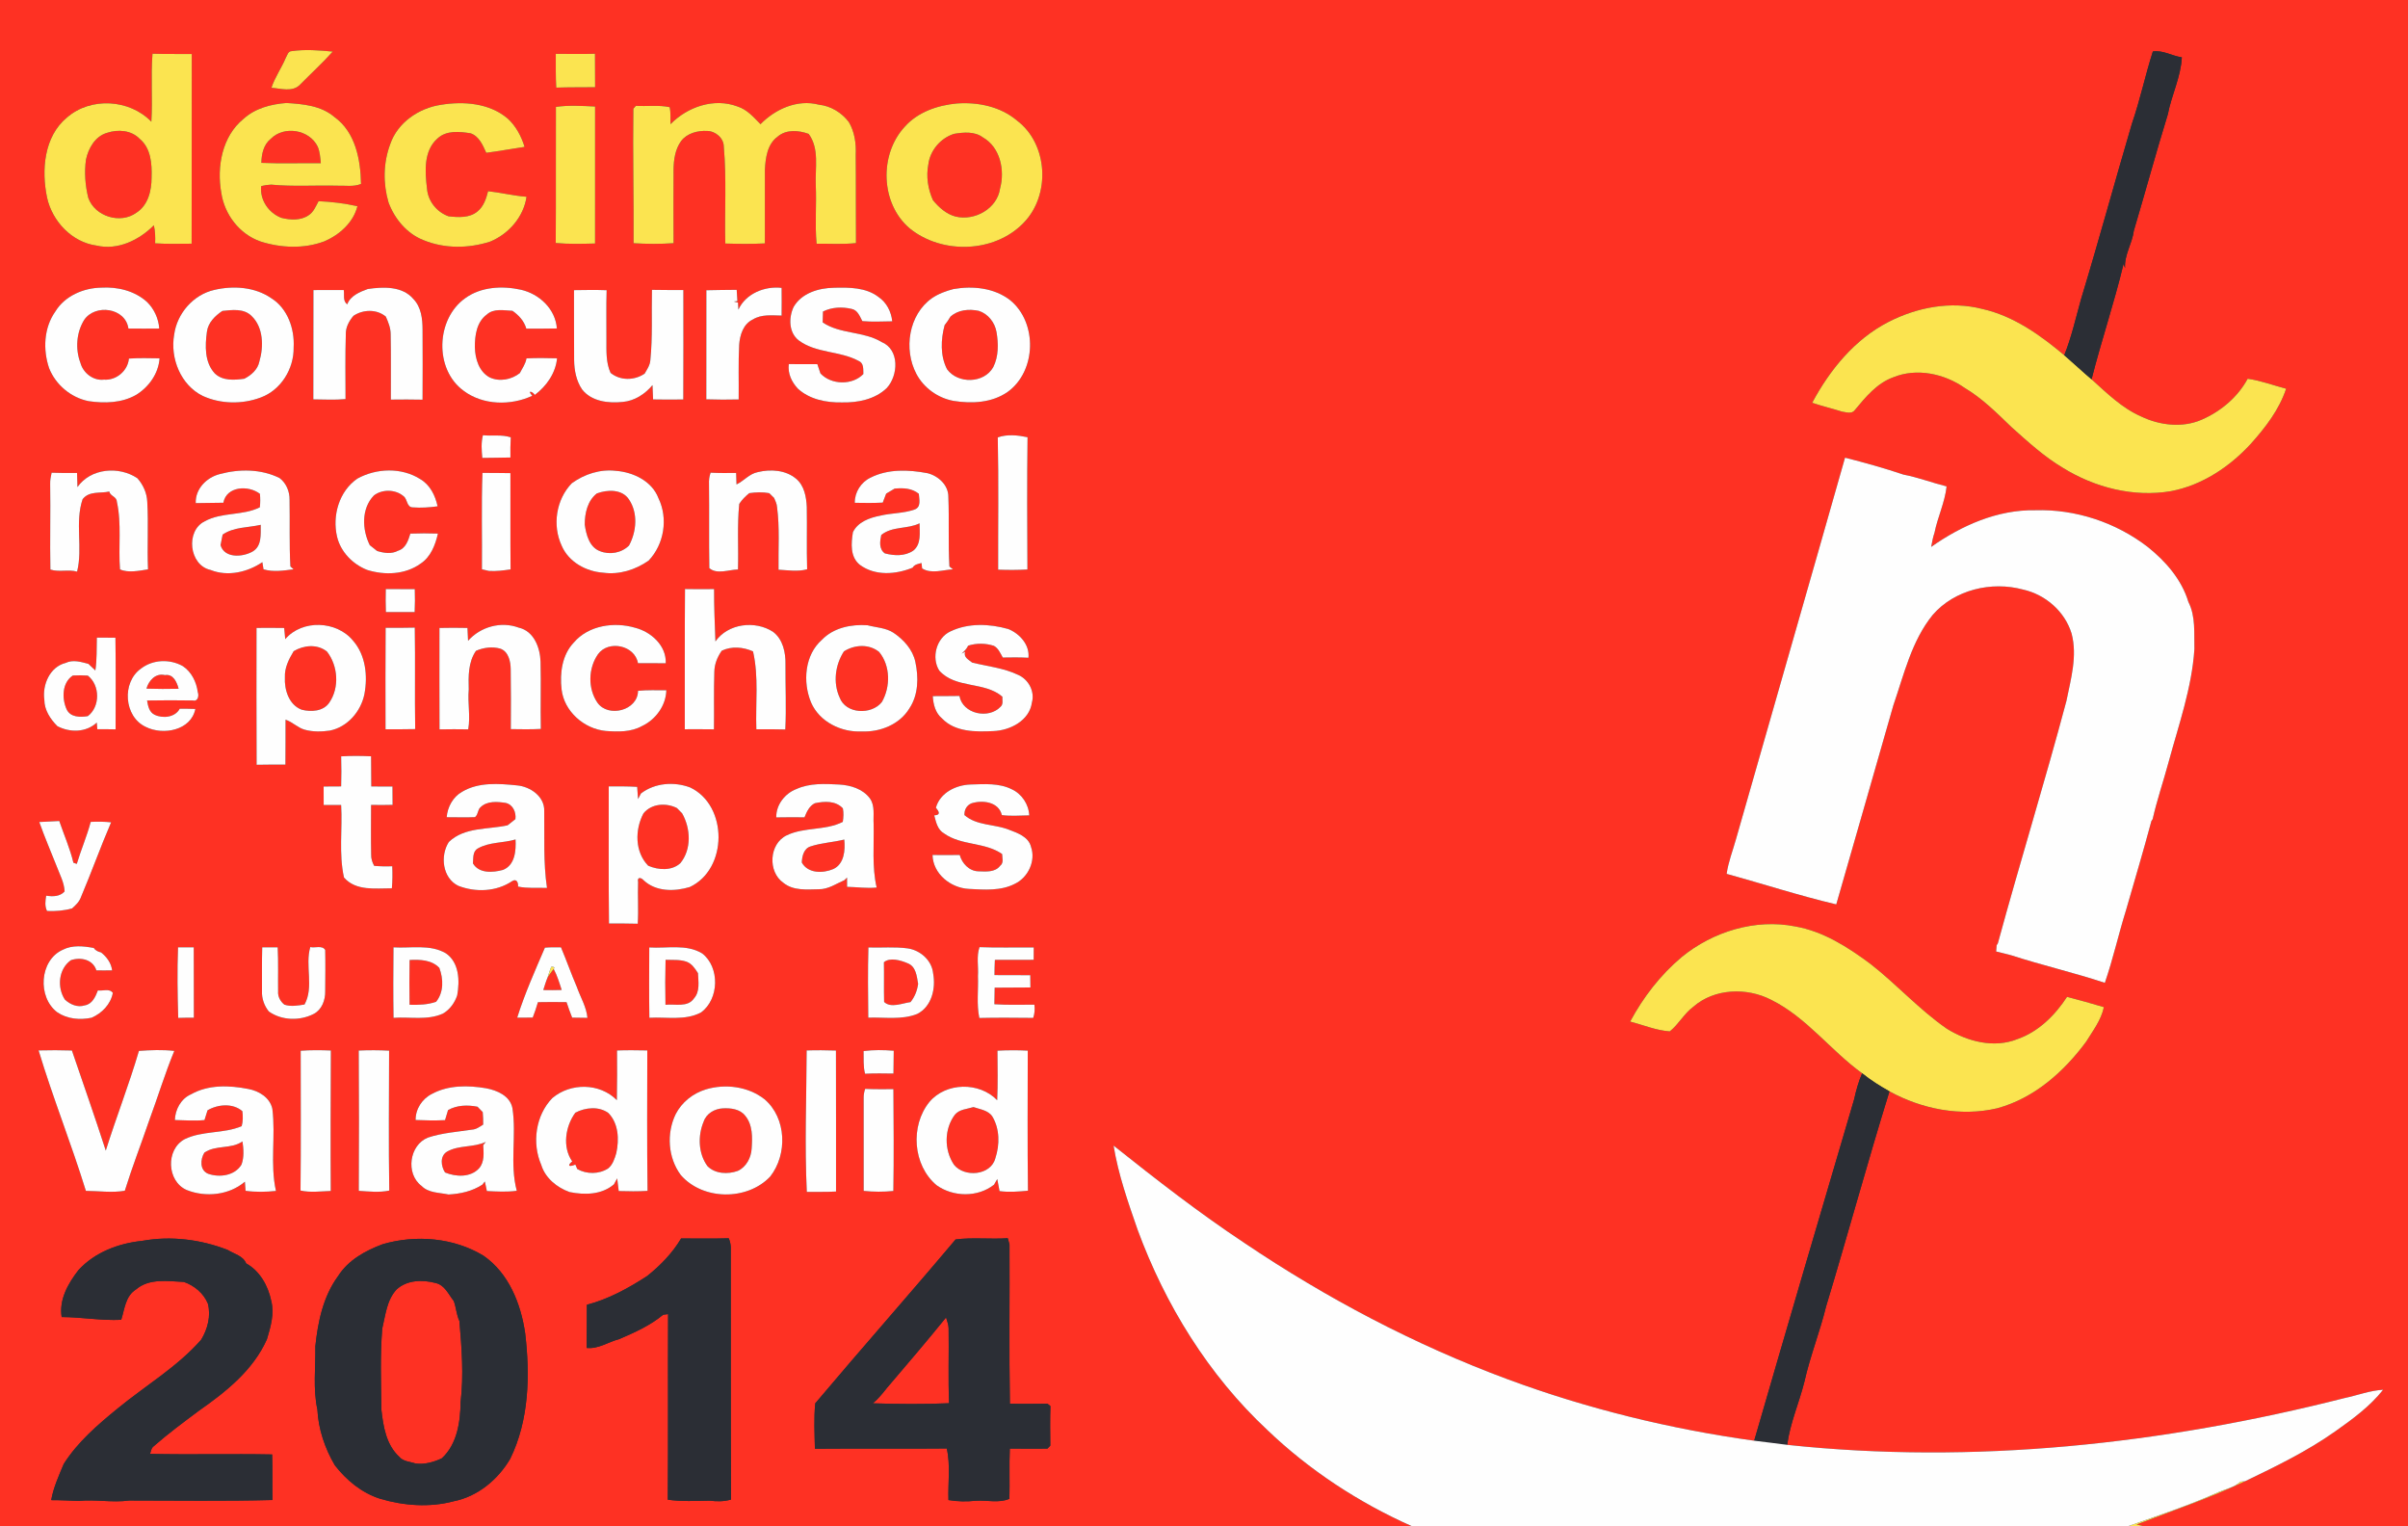<?xml version="1.0" encoding="UTF-8" ?>
<!DOCTYPE svg PUBLIC "-//W3C//DTD SVG 1.1//EN" "http://www.w3.org/Graphics/SVG/1.1/DTD/svg11.dtd">
<svg width="950pt" height="602pt" viewBox="0 0 950 602" version="1.1" xmlns="http://www.w3.org/2000/svg">
<rect x="0" y="0" width="950" height="602" fill="#333333" stroke="none"/>
<g id="#fe3123ff">
<path fill="#fe3123" opacity="1.00" d=" M 0.00 0.00 L 950.00 0.00 L 950.00 602.00 L 845.66 602.00 L 842.93 601.31 C 857.28 595.85 871.85 590.89 885.72 584.27 C 897.94 578.38 910.23 572.43 921.34 564.56 C 928.14 559.77 934.98 554.75 940.19 548.18 C 934.99 548.46 930.09 550.38 925.04 551.44 C 853.43 569.63 778.74 577.78 705.08 569.91 C 706.21 561.35 709.77 553.39 711.86 545.06 C 714.11 534.98 717.97 525.36 720.42 515.34 C 728.97 487.11 736.70 458.64 745.43 430.48 C 758.25 437.50 773.57 440.52 787.94 437.15 C 802.47 433.22 814.23 422.79 823.00 410.91 C 825.68 406.57 828.96 402.36 830.01 397.26 C 825.18 395.85 820.35 394.44 815.49 393.20 C 810.76 400.46 804.25 406.95 795.93 409.86 C 786.71 413.57 776.20 410.84 768.06 405.77 C 757.15 398.23 748.26 388.24 737.82 380.13 C 728.95 373.54 719.30 367.35 708.22 365.42 C 692.52 362.30 675.79 367.45 663.51 377.46 C 655.12 384.50 648.30 393.32 643.14 402.95 C 648.32 404.30 653.37 406.44 658.76 406.82 C 662.24 404.04 664.40 399.80 668.06 397.10 C 676.37 389.84 689.12 389.41 698.70 394.34 C 712.73 401.27 722.14 414.31 734.65 423.35 C 733.22 426.66 732.25 430.13 731.48 433.65 C 718.25 478.49 705.06 523.37 692.06 568.28 C 658.89 563.67 626.15 555.66 594.73 544.02 C 558.07 530.42 523.23 512.04 490.82 490.19 C 472.98 478.36 456.07 465.20 439.33 451.88 C 441.17 463.23 445.02 474.16 448.78 484.99 C 459.69 514.66 476.75 542.36 499.94 564.01 C 516.50 579.89 536.06 592.69 557.01 602.00 L 0.00 602.00 L 0.00 0.00 M 112.73 22.85 C 111.06 26.87 108.45 30.46 107.09 34.62 C 110.80 34.91 115.46 36.46 118.41 33.36 C 122.68 29.00 127.21 24.90 131.27 20.35 C 125.90 19.84 120.43 19.40 115.06 20.17 C 113.59 20.19 113.34 21.86 112.73 22.85 M 60.16 21.19 C 59.46 30.11 60.26 39.07 59.71 48.01 C 51.12 39.10 35.79 38.19 26.43 46.35 C 17.33 53.85 16.31 67.13 18.57 77.96 C 20.63 87.29 28.35 95.51 38.01 96.85 C 46.41 98.84 54.86 94.73 60.70 88.86 C 61.23 91.19 61.30 93.59 61.20 95.98 C 65.99 96.30 70.80 96.12 75.60 96.12 C 75.67 71.18 75.61 46.25 75.66 21.31 C 70.49 21.25 65.33 21.36 60.16 21.19 M 219.27 21.24 C 219.30 25.68 219.18 30.13 219.45 34.56 C 224.56 34.39 229.67 34.46 234.78 34.40 C 234.73 30.00 234.77 25.60 234.73 21.20 C 229.58 21.38 224.42 21.25 219.27 21.24 M 849.34 20.30 C 846.33 29.71 844.32 39.41 841.09 48.75 C 834.28 71.82 827.99 95.01 821.01 118.00 C 818.93 125.41 817.26 132.96 814.39 140.11 L 814.98 140.63 C 805.33 132.44 794.57 124.65 782.00 121.85 C 769.57 118.65 756.23 121.23 744.96 127.03 C 731.69 133.86 721.88 145.90 714.95 158.87 C 718.82 160.20 722.83 161.12 726.74 162.37 C 728.34 162.58 730.59 163.40 731.73 161.78 C 735.99 156.67 740.45 151.16 746.91 148.83 C 756.16 145.02 767.09 147.38 775.09 153.00 C 782.03 157.12 787.76 162.87 793.53 168.43 C 799.95 174.19 806.37 180.06 813.80 184.50 C 826.40 192.31 841.75 196.26 856.51 193.73 C 868.79 191.40 879.66 184.12 888.02 175.02 C 893.76 168.60 899.18 161.60 901.92 153.33 C 896.87 152.01 891.93 150.12 886.75 149.40 C 882.81 156.66 876.17 162.25 868.64 165.53 C 861.04 168.87 852.09 167.80 844.75 164.29 C 837.17 160.98 831.21 155.07 825.16 149.62 C 829.02 134.36 834.12 119.41 837.78 104.08 C 837.93 104.50 838.22 105.33 838.37 105.75 C 838.01 100.56 841.22 96.04 841.84 90.98 C 846.38 75.74 850.54 60.34 855.24 45.13 C 856.69 37.53 860.38 30.42 860.77 22.62 C 856.88 22.06 853.39 19.72 849.34 20.30 M 377.47 40.82 C 369.92 41.52 362.11 44.17 356.96 49.97 C 346.78 60.93 347.35 80.34 358.91 90.10 C 371.61 100.42 392.43 99.83 403.89 87.84 C 414.52 76.91 413.53 56.83 401.22 47.55 C 394.72 42.02 385.79 40.20 377.47 40.82 M 96.05 46.91 C 87.60 53.77 85.46 65.84 87.31 76.08 C 88.57 84.61 94.49 92.35 102.71 95.23 C 110.84 97.83 119.89 98.22 127.98 95.19 C 133.91 92.63 139.41 87.79 141.01 81.34 C 135.98 80.21 130.82 79.58 125.68 79.36 C 124.61 81.33 123.75 83.61 121.79 84.88 C 118.67 87.06 114.54 86.81 111.02 85.93 C 105.99 84.03 102.45 78.86 103.05 73.40 C 104.34 73.07 105.64 72.88 106.97 72.83 C 115.63 73.66 124.36 73.03 133.05 73.25 C 136.17 73.14 139.46 73.78 142.44 72.55 C 142.26 62.99 140.23 52.07 131.92 46.15 C 126.70 41.66 119.57 41.03 112.99 40.62 C 106.90 41.09 100.67 42.69 96.05 46.91 M 153.92 56.94 C 151.20 64.25 151.09 72.40 153.28 79.86 C 155.70 86.35 160.55 92.20 167.12 94.74 C 175.44 98.15 184.85 98.03 193.34 95.31 C 200.68 92.32 206.59 85.54 207.73 77.61 C 202.63 77.24 197.64 75.97 192.56 75.42 C 191.82 78.34 190.83 81.41 188.40 83.38 C 185.24 86.06 180.79 85.74 176.96 85.32 C 172.31 83.66 168.85 79.34 168.46 74.38 C 167.67 67.72 167.05 59.48 172.61 54.61 C 176.13 51.33 181.31 51.90 185.67 52.58 C 189.03 53.74 190.48 57.28 191.84 60.27 C 196.90 59.63 201.91 58.67 206.96 57.94 C 205.66 53.75 203.54 49.69 200.25 46.73 C 193.09 40.66 182.93 39.88 174.02 41.33 C 165.24 42.62 156.83 48.34 153.92 56.94 M 264.54 48.98 C 264.43 46.75 264.70 44.46 264.19 42.27 C 259.84 41.35 255.29 42.02 250.86 41.75 C 250.61 42.04 250.12 42.61 249.87 42.89 C 249.62 60.57 250.07 78.26 249.96 95.94 C 255.21 96.25 260.48 96.29 265.73 95.92 C 265.64 86.28 265.72 76.65 265.73 67.01 C 265.78 63.08 266.33 58.90 268.71 55.64 C 271.07 52.53 275.24 51.46 278.99 51.65 C 282.30 51.72 285.57 54.46 285.55 57.90 C 286.68 70.59 285.84 83.34 286.14 96.06 C 291.34 96.21 296.56 96.28 301.76 96.01 C 301.75 86.34 301.73 76.68 301.77 67.02 C 302.00 62.33 302.70 56.83 306.82 53.87 C 310.21 50.96 315.10 51.38 319.04 52.82 C 323.35 58.67 321.53 66.31 321.84 73.05 C 322.19 80.74 321.45 88.46 322.16 96.13 C 327.34 96.08 332.54 96.44 337.70 95.88 C 337.60 84.27 337.72 72.66 337.60 61.05 C 337.81 56.63 337.17 52.01 334.89 48.15 C 332.06 44.41 327.75 41.79 323.06 41.29 C 314.63 39.07 305.89 42.99 300.03 48.99 C 297.36 46.26 294.76 43.20 290.98 42.01 C 281.75 38.50 271.21 42.12 264.54 48.98 M 219.32 42.17 C 219.24 60.06 219.37 77.96 219.25 95.85 C 224.40 96.33 229.59 96.18 234.76 96.05 C 234.79 78.04 234.75 60.03 234.77 42.02 C 229.64 41.78 224.43 41.43 219.32 42.17 M 21.84 122.86 C 17.28 129.28 16.90 137.91 19.37 145.21 C 21.95 151.78 28.04 156.88 34.98 158.23 C 41.28 159.16 48.08 158.98 53.74 155.73 C 58.74 152.63 62.54 147.33 62.95 141.34 C 58.92 141.28 54.88 141.16 50.86 141.44 C 50.41 146.29 45.86 150.12 41.00 149.75 C 36.80 150.26 32.79 147.11 31.73 143.13 C 29.66 137.68 30.12 131.17 33.20 126.20 C 37.54 119.74 49.53 121.38 50.66 129.59 C 54.71 129.63 58.76 129.64 62.82 129.59 C 62.56 125.62 60.78 121.80 57.93 119.04 C 53.09 114.70 46.35 113.07 39.97 113.46 C 32.97 113.56 25.58 116.72 21.84 122.86 M 84.53 114.36 C 76.27 116.23 69.83 123.65 68.71 131.99 C 67.07 141.29 71.27 151.88 79.99 156.17 C 87.04 159.39 95.51 159.52 102.75 156.83 C 110.83 153.92 116.00 145.48 115.85 137.03 C 116.26 129.75 113.50 121.72 107.11 117.68 C 100.63 113.16 92.04 112.59 84.53 114.36 M 145.09 114.00 C 141.98 115.11 138.20 116.68 137.01 120.03 C 135.15 118.78 135.93 116.27 135.62 114.40 C 131.63 114.38 127.64 114.42 123.65 114.42 C 123.60 128.79 123.65 143.16 123.61 157.53 C 127.85 157.56 132.09 157.81 136.32 157.42 C 136.31 148.95 136.17 140.48 136.43 132.01 C 136.31 129.20 137.68 126.62 139.47 124.55 C 143.27 122.03 148.60 121.89 152.20 124.86 C 153.23 127.13 154.17 129.50 154.13 132.04 C 154.29 140.57 154.16 149.10 154.20 157.62 C 158.37 157.56 162.54 157.56 166.71 157.65 C 166.76 148.43 166.77 139.22 166.71 130.00 C 166.70 125.76 166.17 121.10 163.07 117.92 C 158.74 112.79 151.13 113.10 145.09 114.00 M 183.56 117.60 C 171.94 125.82 171.26 145.71 182.95 154.17 C 190.57 159.88 201.54 160.06 209.99 156.11 C 207.72 153.61 210.32 154.49 210.97 155.79 C 215.60 152.30 219.20 147.22 219.77 141.33 C 215.75 141.24 211.72 141.15 207.70 141.36 C 207.38 143.51 206.04 145.26 205.09 147.16 C 201.79 149.77 197.06 150.68 193.19 148.87 C 188.95 146.59 187.46 141.51 187.35 137.01 C 187.30 132.38 188.03 126.99 192.06 124.06 C 194.82 121.54 198.82 122.46 202.18 122.60 C 204.69 124.34 206.79 126.63 207.64 129.63 C 211.66 129.63 215.68 129.65 219.70 129.56 C 219.14 121.86 212.76 115.93 205.51 114.28 C 198.17 112.67 189.83 113.08 183.56 117.60 M 226.45 114.45 C 226.49 123.66 226.42 132.86 226.50 142.07 C 226.55 146.06 227.36 150.25 229.63 153.59 C 233.34 158.38 240.03 159.13 245.66 158.54 C 250.35 158.14 254.47 155.45 257.42 151.90 C 257.52 153.78 257.59 155.66 257.65 157.55 C 261.62 157.65 265.59 157.61 269.57 157.57 C 269.67 143.18 269.60 128.80 269.60 114.41 C 265.47 114.37 261.34 114.44 257.21 114.33 C 256.99 123.59 257.51 132.87 256.57 142.10 C 256.43 144.07 255.27 145.72 254.32 147.38 C 250.27 150.12 244.74 150.22 240.88 147.08 C 239.01 142.96 239.27 138.38 239.25 133.98 C 239.30 127.47 239.12 120.97 239.33 114.47 C 235.04 114.32 230.74 114.38 226.45 114.45 M 291.31 122.13 C 291.26 121.21 291.21 120.29 291.16 119.37 C 290.75 119.26 289.93 119.04 289.52 118.93 L 290.92 118.77 C 290.85 117.66 290.71 115.44 290.64 114.32 C 286.65 114.38 282.65 114.37 278.67 114.49 C 278.66 128.83 278.66 143.17 278.65 157.51 C 282.91 157.66 287.16 157.66 291.42 157.56 C 291.51 150.37 291.24 143.17 291.62 135.99 C 291.89 132.15 293.24 127.78 297.00 126.02 C 300.40 123.90 304.55 124.42 308.36 124.48 C 308.40 120.84 308.40 117.19 308.36 113.55 C 301.71 112.77 294.20 115.80 291.31 122.13 M 313.10 121.07 C 311.11 125.27 311.14 131.16 315.09 134.25 C 321.95 139.39 331.31 138.34 338.66 142.32 C 340.87 143.19 340.53 145.60 340.61 147.53 C 336.27 152.06 327.93 151.86 323.68 147.29 C 323.28 146.07 322.87 144.85 322.46 143.64 C 318.71 143.67 314.95 143.65 311.20 143.61 C 310.72 147.29 312.32 150.68 314.78 153.31 C 319.43 157.56 325.95 158.84 332.08 158.73 C 338.37 158.88 345.18 157.56 349.85 153.06 C 354.43 148.08 354.96 137.87 347.81 134.91 C 340.67 130.58 331.44 131.87 324.56 127.17 C 324.58 125.74 324.62 124.31 324.68 122.88 C 328.18 121.13 332.23 120.96 336.00 121.85 C 338.38 122.33 339.19 124.78 340.21 126.66 C 344.13 127.02 348.07 126.78 352.00 126.74 C 351.62 122.95 349.77 119.31 346.58 117.14 C 341.64 113.33 334.97 113.35 329.03 113.50 C 323.05 113.59 316.26 115.57 313.10 121.07 M 376.15 114.02 C 373.18 114.80 370.22 115.87 367.68 117.61 C 358.44 124.12 356.42 137.80 361.53 147.48 C 364.47 153.03 369.98 156.98 376.14 158.12 C 383.35 159.29 391.31 158.91 397.49 154.62 C 408.92 146.45 409.38 127.24 398.52 118.40 C 392.24 113.53 383.77 112.68 376.15 114.02 M 190.28 180.62 C 193.97 180.53 197.67 180.58 201.37 180.46 C 201.33 177.80 201.35 175.15 201.51 172.51 C 197.96 171.30 194.17 172.08 190.52 171.66 C 189.77 174.61 189.99 177.64 190.28 180.62 M 393.64 172.53 C 394.03 189.91 393.73 207.31 393.79 224.70 C 397.64 224.85 401.49 224.86 405.34 224.63 C 405.25 207.24 405.16 189.84 405.39 172.46 C 401.58 171.66 397.35 171.19 393.64 172.53 M 727.90 180.53 C 713.65 230.73 699.17 280.87 684.87 331.05 C 683.61 335.58 681.86 339.99 681.19 344.68 C 695.62 348.66 709.88 353.30 724.44 356.73 C 732.01 330.58 739.43 304.38 746.96 278.22 C 751.18 265.99 754.17 252.77 762.50 242.53 C 771.10 232.60 785.67 229.16 798.15 232.55 C 806.97 234.52 814.63 241.18 817.28 249.90 C 819.63 258.76 816.99 267.85 815.22 276.56 C 806.70 308.55 796.89 340.17 788.19 372.10 L 787.71 372.84 C 787.63 373.66 787.57 374.48 787.52 375.31 C 789.44 375.81 791.37 376.29 793.33 376.76 C 805.57 380.73 818.17 383.63 830.40 387.67 C 833.63 378.29 835.78 368.57 838.73 359.10 C 842.11 347.37 845.61 335.66 848.76 323.87 L 849.26 323.10 C 850.96 315.59 853.47 308.29 855.48 300.85 C 859.47 286.08 864.72 271.44 865.73 256.07 C 865.56 249.83 866.30 243.17 863.36 237.43 C 860.69 228.57 854.41 221.41 847.32 215.74 C 834.76 206.05 818.82 200.77 802.95 201.26 C 788.03 200.99 773.87 207.27 761.88 215.72 C 762.23 213.83 762.57 211.92 763.20 210.10 C 764.45 203.93 767.29 198.15 767.97 191.86 C 762.25 190.44 756.73 188.30 750.94 187.20 C 743.38 184.65 735.64 182.49 727.90 180.53 M 298.98 186.22 C 295.66 186.85 293.51 189.67 290.57 191.08 C 290.51 189.57 290.46 188.06 290.42 186.55 C 287.06 186.59 283.70 186.61 280.35 186.45 C 279.84 187.89 279.64 189.41 279.72 190.94 C 279.86 201.99 279.66 213.05 279.85 224.10 C 282.78 226.68 287.54 224.71 291.15 224.62 C 291.41 216.00 290.78 207.35 291.65 198.75 C 292.70 197.11 294.10 195.75 295.60 194.52 C 298.21 194.15 300.86 194.04 303.47 194.52 C 304.11 195.16 304.75 195.79 305.41 196.42 C 305.87 197.55 306.47 198.68 306.55 199.94 C 307.65 208.15 307.02 216.46 307.15 224.72 C 310.92 224.91 314.71 225.57 318.43 224.55 C 318.18 216.36 318.44 208.16 318.29 199.96 C 318.10 195.99 317.32 191.56 314.10 188.86 C 310.00 185.37 304.03 184.99 298.98 186.22 M 30.56 192.12 C 30.49 190.26 30.44 188.41 30.40 186.56 C 27.05 186.57 23.70 186.60 20.36 186.46 C 20.05 187.94 19.73 189.43 19.79 190.95 C 19.98 202.19 19.65 213.43 19.88 224.66 C 23.36 225.75 26.98 224.51 30.41 225.48 C 32.76 216.23 29.47 206.13 32.59 196.91 C 35.22 193.52 39.63 194.71 43.12 193.88 C 43.50 195.74 46.01 195.82 46.10 197.89 C 48.05 206.66 46.64 215.72 47.35 224.60 C 50.60 226.05 54.86 225.14 58.40 224.58 C 58.01 215.71 58.62 206.81 58.10 197.95 C 57.96 194.45 56.49 191.26 54.22 188.65 C 46.95 183.75 35.78 184.64 30.56 192.12 M 86.71 187.00 C 81.51 188.30 77.01 192.84 77.22 198.45 C 80.85 198.37 84.49 198.37 88.12 198.30 C 89.35 191.73 98.06 191.30 102.54 194.79 C 102.71 196.56 102.71 198.33 102.51 200.10 C 95.77 203.50 87.55 201.92 80.83 205.59 C 73.08 209.32 74.59 223.02 83.09 224.82 C 89.82 227.53 97.66 225.72 103.51 221.74 C 103.62 222.45 103.85 223.86 103.96 224.56 C 107.86 225.72 111.87 225.06 115.82 224.56 C 115.50 224.28 114.88 223.72 114.57 223.43 C 114.08 214.65 114.41 205.85 114.24 197.07 C 114.29 193.85 112.90 190.54 110.32 188.58 C 103.08 184.94 94.39 184.91 86.71 187.00 M 141.01 188.77 C 133.76 193.72 130.99 203.48 133.00 211.80 C 134.44 217.76 139.21 222.58 144.84 224.80 C 151.75 226.98 159.90 226.68 165.93 222.32 C 169.94 219.70 171.75 214.93 172.77 210.47 C 169.14 210.33 165.51 210.35 161.89 210.48 C 161.08 213.15 160.06 216.33 157.06 217.22 C 154.46 218.63 151.46 218.16 148.76 217.32 C 147.81 216.55 146.85 215.79 145.89 215.04 C 142.84 208.92 142.49 200.62 147.51 195.43 C 150.80 192.89 156.05 192.98 159.22 195.73 C 160.83 196.92 160.38 200.07 162.83 200.13 C 166.11 200.38 169.40 200.16 172.64 199.71 C 171.72 195.44 169.68 191.25 165.78 188.97 C 158.42 184.30 148.53 184.63 141.01 188.77 M 190.34 186.53 C 189.87 199.20 190.26 211.88 190.13 224.56 C 190.82 224.72 192.21 225.04 192.90 225.20 C 195.76 225.39 198.61 225.01 201.43 224.60 C 201.31 211.94 201.41 199.28 201.37 186.62 C 197.69 186.55 194.02 186.55 190.34 186.53 M 225.59 190.61 C 219.37 197.05 217.83 207.24 221.62 215.31 C 224.37 221.70 231.25 225.45 238.00 225.90 C 244.33 226.78 250.69 224.75 255.87 221.15 C 262.03 214.73 263.66 204.51 259.78 196.52 C 257.23 189.77 249.85 186.24 243.01 185.72 C 236.79 184.98 230.60 186.99 225.59 190.61 M 343.35 188.45 C 339.64 190.25 337.15 194.20 337.23 198.33 C 340.90 198.40 344.58 198.44 348.25 198.25 C 348.67 197.06 349.13 195.88 349.61 194.71 C 350.73 194.07 351.84 193.41 352.94 192.73 C 356.30 192.41 359.77 192.54 362.50 194.78 C 362.63 196.96 363.53 199.99 360.83 200.97 C 356.44 202.54 351.64 202.32 347.14 203.43 C 343.03 204.23 338.39 205.90 336.49 209.94 C 335.78 214.32 335.34 219.68 339.22 222.79 C 345.24 227.26 353.41 226.63 360.05 223.92 C 360.77 222.60 362.27 222.45 363.56 222.08 C 363.62 222.61 363.73 223.68 363.79 224.21 C 367.42 226.48 371.98 224.78 375.96 224.57 C 375.61 224.29 374.91 223.73 374.56 223.45 C 374.04 214.31 374.51 205.15 374.15 196.01 C 374.20 191.34 370.19 187.73 365.95 186.65 C 358.48 185.24 350.30 184.89 343.35 188.45 M 152.20 232.36 C 152.12 235.38 152.13 238.41 152.24 241.43 C 156.02 241.42 159.81 241.40 163.59 241.42 C 163.73 238.41 163.74 235.39 163.64 232.38 C 159.82 232.36 156.01 232.35 152.20 232.36 M 270.25 232.34 C 270.10 250.78 270.20 269.21 270.16 287.65 C 274.00 287.63 277.83 287.63 281.67 287.68 C 281.78 280.13 281.57 272.58 281.82 265.03 C 281.86 261.98 283.01 259.13 284.75 256.66 C 288.69 254.80 293.17 255.21 297.08 256.93 C 299.40 267.01 298.03 277.41 298.39 287.65 C 302.20 287.66 306.01 287.61 309.82 287.74 C 310.26 279.19 309.83 270.61 309.89 262.05 C 309.98 257.39 308.88 252.11 304.94 249.19 C 297.88 244.63 287.20 245.91 282.25 253.01 C 281.99 246.13 281.69 239.25 281.72 232.36 C 277.89 232.42 274.07 232.40 270.25 232.34 M 226.40 253.42 C 221.73 258.28 220.81 265.53 221.56 271.97 C 222.57 280.64 230.46 287.52 238.98 288.32 C 243.77 288.68 248.92 288.81 253.25 286.40 C 258.66 283.87 262.74 278.33 262.88 272.27 C 259.15 272.27 255.42 272.12 251.71 272.49 C 251.66 280.24 239.99 283.25 235.70 277.17 C 231.86 271.58 232.06 263.56 235.93 258.04 C 240.07 252.34 250.47 254.51 251.69 261.59 C 255.34 261.61 259.00 261.60 262.65 261.61 C 262.96 254.68 256.88 249.23 250.59 247.62 C 242.37 245.19 232.19 246.63 226.40 253.42 M 112.53 252.10 C 112.39 250.63 112.25 249.16 112.12 247.70 C 108.48 247.66 104.84 247.63 101.20 247.68 C 101.15 265.67 101.17 283.67 101.24 301.66 C 105.02 301.59 108.81 301.58 112.60 301.59 C 112.68 295.69 112.62 289.78 112.65 283.88 C 115.39 284.74 117.40 287.05 120.18 287.82 C 123.38 288.71 126.79 288.65 130.06 288.19 C 137.08 286.83 142.42 280.61 143.78 273.74 C 145.13 266.58 144.25 258.35 139.27 252.70 C 132.84 244.81 119.23 244.25 112.53 252.10 M 173.38 247.69 C 173.37 261.03 173.34 274.36 173.40 287.70 C 177.17 287.63 180.95 287.62 184.72 287.69 C 185.66 282.48 184.44 277.23 184.93 272.00 C 184.79 266.79 184.68 261.20 187.78 256.71 C 190.77 255.42 194.17 254.96 197.34 255.84 C 200.62 256.95 201.46 260.94 201.48 263.99 C 201.58 271.86 201.60 279.73 201.53 287.60 C 205.48 287.66 209.43 287.73 213.37 287.53 C 213.19 278.68 213.48 269.83 213.26 260.99 C 213.09 255.47 210.65 248.92 204.66 247.57 C 197.64 244.96 189.58 247.21 184.66 252.75 C 184.58 251.06 184.50 249.38 184.42 247.69 C 180.74 247.62 177.06 247.59 173.38 247.69 M 324.29 252.34 C 317.43 258.32 316.64 269.02 319.97 277.06 C 323.25 284.70 331.89 288.94 339.98 288.51 C 347.19 288.84 354.94 285.77 358.78 279.41 C 362.35 274.04 362.45 267.14 361.11 261.03 C 360.07 256.20 356.53 252.33 352.55 249.62 C 349.47 247.60 345.71 247.54 342.26 246.63 C 335.91 246.16 328.84 247.58 324.29 252.34 M 374.97 249.05 C 369.40 251.62 367.37 259.42 370.53 264.48 C 376.96 271.74 388.41 268.70 395.46 274.80 C 395.36 276.09 395.90 277.70 394.81 278.70 C 390.14 283.79 379.81 281.69 378.52 274.51 C 375.01 274.58 371.51 274.55 368.00 274.58 C 368.19 277.82 369.03 281.23 371.65 283.39 C 376.84 288.81 384.97 288.71 391.92 288.37 C 398.50 288.13 406.16 284.23 407.11 277.09 C 408.33 272.75 405.75 267.95 401.68 266.20 C 396.01 263.48 389.61 262.83 383.55 261.36 C 382.21 260.23 380.04 259.30 380.74 257.11 L 379.36 257.82 C 380.39 256.92 381.37 255.95 381.95 254.68 C 385.26 253.63 388.83 253.68 392.13 254.75 C 393.89 255.74 394.67 257.69 395.62 259.36 C 398.99 259.29 402.36 259.27 405.74 259.45 C 406.30 254.34 402.25 249.90 397.78 248.11 C 390.39 246.02 382.02 245.66 374.97 249.05 M 152.14 247.62 C 152.03 260.96 152.08 274.31 152.10 287.65 C 156.00 287.63 159.90 287.71 163.80 287.59 C 163.58 274.25 163.87 260.90 163.64 247.56 C 159.81 247.65 155.98 247.66 152.14 247.62 M 38.21 251.51 C 38.09 255.83 38.27 260.17 37.62 264.46 C 36.70 263.59 35.79 262.71 34.87 261.85 C 31.94 261.08 28.81 260.09 25.89 261.49 C 19.66 263.03 16.66 270.09 17.49 276.01 C 17.51 280.11 19.85 283.61 22.62 286.42 C 27.56 289.02 33.95 288.97 38.18 285.02 C 38.23 285.67 38.34 286.98 38.39 287.64 C 40.80 287.62 43.20 287.63 45.61 287.69 C 45.62 275.64 45.72 263.58 45.54 251.53 C 43.10 251.54 40.65 251.53 38.21 251.51 M 55.64 263.71 C 47.96 269.12 48.87 282.70 57.50 286.72 C 64.29 290.15 75.37 288.16 77.07 279.64 C 75.01 279.58 72.96 279.53 70.91 279.55 C 69.11 282.98 64.22 283.50 61.00 281.93 C 58.83 280.91 58.40 278.42 58.02 276.31 C 64.07 276.18 70.12 276.22 76.17 276.30 C 78.10 276.79 78.57 274.37 78.03 273.03 C 77.52 269.01 75.56 265.02 72.12 262.74 C 67.02 259.87 60.33 260.09 55.64 263.71 M 134.59 298.34 C 134.72 302.29 134.69 306.24 134.59 310.19 C 132.29 310.18 129.98 310.19 127.68 310.23 C 127.67 312.66 127.67 315.09 127.70 317.52 C 129.99 317.52 132.29 317.53 134.59 317.54 C 135.15 327.06 133.61 336.74 135.71 346.13 C 140.42 351.56 148.20 350.37 154.60 350.39 C 154.87 347.49 154.87 344.58 154.75 341.68 C 152.37 341.79 149.99 341.73 147.62 341.53 C 146.85 340.13 146.36 338.61 146.43 337.01 C 146.30 330.50 146.39 323.99 146.40 317.49 C 149.23 317.56 152.06 317.55 154.89 317.47 C 154.84 315.06 154.82 312.65 154.84 310.24 C 152.05 310.21 149.27 310.19 146.48 310.21 C 146.44 306.24 146.45 302.28 146.40 298.31 C 142.46 298.14 138.52 298.09 134.59 298.34 M 314.18 311.24 C 309.66 312.96 306.13 317.49 306.25 322.42 C 309.96 322.36 313.67 322.34 317.39 322.39 C 318.23 320.25 319.29 317.89 321.48 316.83 C 325.25 316.02 329.67 315.77 332.53 318.85 C 332.89 320.61 332.77 322.41 332.50 324.18 C 325.65 327.68 317.31 326.16 310.39 329.48 C 303.38 332.80 302.82 343.91 309.08 348.23 C 312.96 351.41 318.31 350.84 322.99 350.76 C 326.74 350.81 329.83 348.61 333.12 347.18 C 333.38 346.92 333.91 346.40 334.17 346.14 C 334.17 347.36 334.17 348.58 334.19 349.81 C 338.08 349.89 341.96 350.47 345.86 350.09 C 343.96 341.85 344.86 333.35 344.66 324.98 C 344.45 321.61 345.29 317.79 343.16 314.88 C 340.35 311.14 335.54 309.70 331.05 309.45 C 325.41 309.16 319.45 308.84 314.18 311.24 M 369.23 318.59 C 370.35 319.98 371.35 321.47 368.58 321.62 C 369.26 324.23 369.88 327.30 372.45 328.74 C 379.27 333.61 388.54 332.10 395.35 336.86 C 395.40 338.41 396.08 340.38 394.58 341.50 C 392.54 344.19 388.90 343.76 385.93 343.68 C 382.35 343.58 379.51 340.54 378.63 337.23 C 375.05 337.28 371.48 337.29 367.90 337.24 C 368.08 344.72 375.05 350.23 382.15 350.62 C 388.25 350.93 394.81 351.52 400.42 348.59 C 405.63 346.10 408.70 339.55 406.75 334.03 C 405.76 329.97 401.29 328.52 397.83 327.19 C 392.17 325.01 385.24 325.70 380.49 321.50 C 380.40 319.45 381.35 317.66 383.28 316.86 C 387.62 315.49 394.01 316.24 395.25 321.51 C 398.83 322.00 402.45 321.65 406.05 321.62 C 405.87 317.26 403.11 313.13 399.14 311.31 C 394.14 308.81 388.36 309.29 382.94 309.44 C 377.18 309.61 370.89 312.65 369.23 318.59 M 182.31 312.31 C 178.72 314.31 176.54 318.32 176.23 322.35 C 179.95 322.32 183.67 322.50 187.39 322.32 C 188.68 321.37 188.36 319.36 189.63 318.36 C 192.26 315.84 196.24 316.20 199.54 316.71 C 202.39 317.39 203.68 320.40 203.34 323.10 C 202.30 323.90 201.26 324.72 200.24 325.54 C 192.48 327.25 183.21 326.17 177.08 332.11 C 173.58 337.51 174.53 346.29 180.75 349.38 C 187.64 352.08 195.89 351.75 202.12 347.51 C 203.86 346.46 204.53 348.25 204.37 349.71 C 208.13 350.47 211.99 350.14 215.80 350.23 C 214.31 340.18 214.86 330.04 214.71 319.92 C 214.91 314.17 209.21 310.25 203.96 309.79 C 196.75 309.06 188.80 308.44 182.31 312.31 M 240.16 310.17 C 240.22 328.20 240.04 346.23 240.26 364.27 C 244.04 364.29 247.82 364.23 251.60 364.36 C 251.95 358.88 251.54 353.39 251.74 347.91 C 251.29 345.81 252.95 346.10 253.90 347.19 C 258.74 351.78 266.05 351.71 272.09 349.90 C 287.20 342.87 287.27 317.73 272.29 310.61 C 265.97 308.23 258.34 308.78 252.88 312.97 C 252.50 313.70 252.11 314.44 251.72 315.17 C 251.59 313.57 251.48 311.97 251.38 310.37 C 247.65 310.13 243.90 310.18 240.16 310.17 M 15.50 324.24 C 17.57 330.13 20.06 335.85 22.34 341.65 C 23.56 344.92 25.33 348.06 25.49 351.62 C 23.59 353.70 20.82 353.69 18.22 353.30 C 17.89 355.32 17.60 357.41 18.55 359.33 C 21.89 359.49 25.21 359.22 28.43 358.32 C 29.87 357.05 31.31 355.67 31.96 353.81 C 36.09 344.06 39.65 334.08 43.84 324.36 C 41.16 324.08 38.47 324.04 35.79 324.19 C 34.29 329.82 31.97 335.19 30.29 340.76 C 29.95 340.65 29.29 340.42 28.96 340.30 C 27.61 334.65 25.26 329.32 23.38 323.84 C 20.75 323.96 18.13 324.11 15.50 324.24 M 24.76 374.63 C 15.50 378.78 14.72 393.42 22.63 399.31 C 26.58 401.98 31.56 402.39 36.13 401.44 C 40.21 399.66 43.69 396.13 44.51 391.63 C 43.15 389.75 40.55 390.97 38.62 390.66 C 37.67 393.14 36.40 396.07 33.44 396.56 C 30.57 397.49 27.74 396.22 25.62 394.31 C 22.42 389.48 23.08 382.17 27.99 378.73 C 31.85 377.43 36.69 378.45 38.02 382.76 C 40.09 382.80 42.16 382.78 44.24 382.75 C 43.86 379.83 42.13 377.47 39.88 375.68 C 38.75 375.40 37.67 374.97 37.02 373.93 C 32.99 373.17 28.55 372.68 24.76 374.63 M 70.24 373.66 C 69.88 382.93 70.04 392.24 70.31 401.51 C 72.36 401.44 74.42 401.42 76.48 401.42 C 76.42 392.17 76.51 382.92 76.44 373.67 C 74.37 373.68 72.30 373.68 70.24 373.66 M 103.45 373.68 C 103.28 379.44 103.39 385.21 103.36 390.98 C 103.23 393.86 104.26 396.73 106.06 398.97 C 111.15 402.60 118.35 402.75 123.84 399.90 C 127.02 398.20 128.36 394.46 128.30 391.02 C 128.34 385.59 128.42 380.15 128.30 374.72 C 127.13 372.73 124.26 374.03 122.42 373.56 C 120.25 380.90 123.95 389.31 120.14 396.22 C 117.52 396.63 114.79 397.14 112.20 396.28 C 110.65 395.05 109.57 393.12 109.72 391.10 C 109.64 385.29 109.86 379.47 109.55 373.66 C 107.52 373.67 105.48 373.68 103.45 373.68 M 155.24 373.67 C 155.16 382.94 155.10 392.21 155.26 401.48 C 161.75 401.02 168.61 402.58 174.74 399.81 C 177.45 398.26 179.41 395.54 180.38 392.60 C 181.41 386.86 181.21 379.60 175.84 375.98 C 169.60 372.37 162.08 374.10 155.24 373.67 M 214.98 373.80 C 211.07 382.88 207.00 391.98 204.04 401.42 C 206.08 401.40 208.13 401.38 210.17 401.38 C 210.94 399.38 211.64 397.36 212.23 395.30 C 215.99 395.21 219.75 395.25 223.51 395.29 C 224.18 397.35 224.93 399.38 225.73 401.40 C 227.74 401.41 229.75 401.44 231.76 401.49 C 231.37 397.15 228.99 393.36 227.58 389.31 C 225.35 384.15 223.51 378.83 221.31 373.66 C 219.20 373.67 217.08 373.60 214.98 373.80 M 256.15 373.71 C 256.12 382.96 256.03 392.21 256.19 401.46 C 262.98 401.06 270.26 402.69 276.55 399.36 C 283.75 394.15 284.06 381.46 276.99 376.05 C 270.71 372.26 263.08 374.17 256.15 373.71 M 342.60 373.72 C 342.34 382.95 342.46 392.18 342.55 401.41 C 348.98 401.19 355.74 402.40 361.89 399.93 C 367.59 397.03 369.24 389.88 368.15 384.01 C 367.67 378.82 363.08 374.78 358.06 374.08 C 352.94 373.38 347.75 373.89 342.60 373.72 M 385.82 384.98 C 386.03 390.49 385.22 396.11 386.37 401.54 C 393.44 401.36 400.53 401.46 407.61 401.51 C 408.22 399.82 408.30 398.04 408.09 396.28 C 402.82 396.27 397.55 396.47 392.30 396.11 C 392.37 393.93 392.40 391.75 392.42 389.58 C 397.12 389.56 401.82 389.53 406.52 389.50 C 406.49 387.88 406.47 386.27 406.46 384.66 C 401.75 384.62 397.04 384.64 392.34 384.62 C 392.36 382.61 392.40 380.61 392.50 378.62 C 397.60 378.69 402.71 378.55 407.81 378.59 C 407.81 376.96 407.81 375.34 407.83 373.73 C 400.69 373.64 393.56 373.88 386.44 373.59 C 385.16 377.24 386.08 381.19 385.82 384.98 M 15.23 414.33 C 20.84 432.99 28.14 451.11 33.88 469.73 C 38.99 469.75 44.16 470.56 49.24 469.68 C 52.14 460.32 55.71 451.17 58.88 441.89 C 62.25 432.80 65.06 423.49 68.76 414.52 C 64.13 414.00 59.45 414.19 54.81 414.52 C 50.92 427.78 45.86 440.67 41.73 453.85 C 37.48 440.64 32.84 427.52 28.37 414.36 C 23.99 414.23 19.61 414.21 15.23 414.33 M 141.53 414.38 C 141.66 432.82 141.65 451.27 141.55 469.72 C 145.55 469.97 149.60 470.45 153.57 469.61 C 153.28 451.22 153.48 432.81 153.51 414.42 C 149.51 414.22 145.52 414.20 141.53 414.38 M 318.24 414.34 C 318.17 432.93 317.41 451.57 318.30 470.13 C 322.14 470.08 325.99 470.22 329.83 469.99 C 329.82 451.45 329.85 432.91 329.80 414.37 C 325.95 414.25 322.09 414.21 318.24 414.34 M 340.70 414.58 C 340.80 417.57 340.49 420.61 341.29 423.54 C 345.02 423.33 348.76 423.41 352.49 423.46 C 352.52 420.45 352.54 417.45 352.60 414.45 C 348.64 414.13 344.65 414.08 340.70 414.58 M 393.52 414.43 C 393.54 420.94 393.72 427.46 393.41 433.97 C 386.36 426.66 373.24 426.87 366.68 434.64 C 359.02 444.07 360.11 459.63 369.49 467.50 C 376.07 472.20 385.75 472.36 392.17 467.28 C 392.59 466.53 393.01 465.79 393.44 465.06 C 393.74 466.64 394.04 468.22 394.34 469.82 C 398.06 470.33 401.82 470.01 405.55 469.67 C 405.32 451.25 405.45 432.83 405.47 414.41 C 401.49 414.21 397.50 414.23 393.52 414.43 M 118.63 414.46 C 118.64 432.84 118.76 451.23 118.56 469.60 C 122.50 470.47 126.51 469.90 130.49 469.77 C 130.37 451.30 130.46 432.83 130.53 414.36 C 126.56 414.21 122.59 414.16 118.63 414.46 M 243.43 414.35 C 243.50 420.88 243.47 427.42 243.36 433.95 C 236.62 427.10 225.08 427.03 217.88 433.15 C 211.27 439.99 209.81 450.92 213.55 459.53 C 215.13 464.69 219.76 468.45 224.72 470.20 C 230.63 471.40 237.39 471.30 242.20 467.16 C 242.62 466.36 243.05 465.57 243.49 464.79 C 243.66 466.46 243.86 468.13 244.10 469.80 C 247.89 469.91 251.68 469.98 255.47 469.73 C 255.22 451.27 255.34 432.79 255.37 414.33 C 251.39 414.27 247.41 414.19 243.43 414.35 M 170.41 431.48 C 166.57 433.39 163.90 437.45 163.97 441.78 C 167.84 441.94 171.71 442.03 175.58 441.83 C 175.97 440.50 176.37 439.18 176.77 437.86 C 180.31 435.86 184.49 435.78 188.39 436.54 C 189.07 437.25 189.75 437.97 190.45 438.68 C 190.60 440.30 190.65 441.94 190.63 443.58 C 189.25 444.45 187.88 445.49 186.18 445.58 C 180.39 446.46 174.45 446.85 168.86 448.70 C 161.45 451.63 159.95 462.95 166.26 467.74 C 169.09 470.63 173.29 470.37 176.95 471.16 C 181.67 470.91 186.28 469.88 190.29 467.29 C 190.54 466.97 191.03 466.34 191.28 466.02 C 191.54 467.27 191.81 468.54 192.08 469.80 C 196.02 469.99 199.96 470.23 203.88 469.70 C 201.02 459.04 203.86 447.85 202.16 437.07 C 201.19 432.22 196.10 430.07 191.74 429.25 C 184.65 428.05 176.90 427.97 170.41 431.48 M 75.39 431.63 C 71.43 433.33 69.12 437.60 68.99 441.79 C 72.89 441.85 76.79 442.21 80.67 441.80 C 81.08 440.51 81.48 439.23 81.88 437.95 C 85.94 435.56 91.89 435.04 95.62 438.30 C 95.86 440.27 95.89 442.27 95.35 444.21 C 88.18 447.25 79.84 445.92 72.83 449.35 C 65.30 453.41 65.81 465.94 73.63 469.38 C 81.09 472.38 90.40 471.45 96.61 466.11 C 96.69 467.30 96.78 468.50 96.88 469.71 C 100.86 470.26 104.88 470.17 108.87 469.76 C 106.50 459.13 108.80 448.10 107.45 437.36 C 106.48 432.90 102.15 430.30 97.94 429.53 C 90.49 428.06 82.20 427.77 75.39 431.63 M 278.42 429.72 C 273.37 431.27 268.99 434.75 266.57 439.46 C 262.89 447.02 263.51 456.67 268.57 463.47 C 277.23 473.49 294.74 473.69 303.83 464.12 C 310.74 455.39 310.34 441.00 301.62 433.59 C 295.18 428.53 286.15 427.38 278.42 429.72 M 340.73 433.01 C 340.77 445.25 340.76 457.50 340.74 469.74 C 344.63 470.15 348.55 470.16 352.45 469.77 C 352.68 456.39 352.56 442.99 352.47 429.61 C 348.75 429.62 345.04 429.67 341.33 429.50 C 340.92 430.63 340.72 431.80 340.73 433.01 M 30.94 501.00 C 26.87 506.26 23.24 512.59 24.33 519.50 C 32.17 519.52 39.95 520.97 47.82 520.59 C 49.16 516.43 49.47 511.22 53.61 508.65 C 58.87 504.10 66.20 505.37 72.56 505.65 C 76.65 507.08 80.35 510.13 82.02 514.22 C 83.26 519.08 81.93 524.21 79.38 528.42 C 69.94 539.19 57.45 546.50 46.46 555.53 C 38.57 561.97 30.66 568.75 25.15 577.44 C 23.21 582.09 21.08 586.72 20.20 591.72 C 23.79 591.71 27.38 591.90 30.98 592.04 C 37.64 591.35 44.30 592.78 50.95 591.87 C 69.80 591.88 88.63 592.17 107.49 591.67 C 107.39 585.68 107.55 579.69 107.36 573.70 C 91.31 573.39 75.24 573.84 59.19 573.47 C 59.55 572.46 59.65 571.26 60.54 570.55 C 66.26 565.52 72.39 560.99 78.49 556.44 C 89.14 548.99 99.87 540.48 105.29 528.30 C 106.78 523.36 108.33 518.13 106.97 512.98 C 105.76 507.12 102.42 501.24 97.12 498.35 C 95.89 495.32 92.36 494.61 89.83 493.03 C 79.19 488.87 67.37 487.40 56.09 489.45 C 46.78 490.40 37.35 493.97 30.94 501.00 M 151.03 490.75 C 144.17 493.29 137.35 497.04 133.35 503.40 C 127.48 511.40 125.42 521.38 124.41 531.04 C 124.54 539.34 123.44 547.84 125.22 556.00 C 125.61 563.74 128.18 571.31 132.10 577.97 C 136.69 583.88 142.69 588.84 149.90 591.15 C 159.27 593.94 169.49 594.70 178.99 592.16 C 188.45 590.30 196.48 583.61 201.29 575.41 C 208.77 560.13 209.14 542.47 207.19 525.89 C 205.49 514.23 200.73 502.19 190.70 495.27 C 178.93 488.18 164.12 486.95 151.03 490.75 M 255.35 503.30 C 247.96 508.09 240.10 512.43 231.53 514.66 C 231.49 520.33 231.51 526.01 231.43 531.68 C 236.07 532.18 239.95 529.32 244.27 528.21 C 250.34 525.60 256.53 522.84 261.64 518.58 C 262.13 518.52 263.10 518.40 263.58 518.34 C 263.47 542.74 263.64 567.15 263.46 591.55 C 268.92 592.31 274.47 592.02 279.97 591.93 C 282.80 592.26 285.67 592.32 288.42 591.47 C 288.23 558.28 288.36 525.09 288.30 491.91 C 288.25 490.70 287.98 489.54 287.50 488.43 C 281.24 488.63 274.98 488.50 268.71 488.50 C 265.29 494.28 260.56 499.11 255.35 503.30 M 377.00 488.89 C 358.75 510.59 339.92 531.83 321.64 553.53 C 321.04 559.46 321.38 565.49 321.50 571.45 C 338.84 571.30 356.18 571.51 373.52 571.34 C 375.04 577.99 373.95 584.92 374.19 591.69 C 377.76 592.30 381.40 592.33 385.00 591.96 C 389.35 591.67 394.23 592.99 398.23 591.18 C 398.40 584.58 398.11 577.98 398.39 571.39 C 403.34 571.36 408.29 571.50 413.24 571.38 C 413.52 571.09 414.08 570.52 414.36 570.23 C 414.32 565.02 414.24 559.81 414.41 554.60 C 414.12 554.37 413.54 553.91 413.25 553.68 C 408.30 553.68 403.36 553.84 398.42 553.65 C 398.06 532.72 398.38 511.78 398.27 490.85 C 398.09 490.24 397.75 489.01 397.58 488.40 C 390.73 488.88 383.75 488.01 377.00 488.89 Z" />
<path fill="#fe3123" opacity="1.00" d=" M 42.29 52.38 C 46.58 50.95 51.86 51.35 55.12 54.77 C 59.56 58.44 59.98 64.67 59.80 70.01 C 59.80 75.15 58.47 80.91 53.86 83.87 C 47.55 88.52 37.44 85.43 34.83 78.04 C 33.61 73.14 33.23 67.97 33.92 62.96 C 34.86 58.46 37.59 53.68 42.29 52.38 Z" />
<path fill="#fe3123" opacity="1.00" d=" M 106.81 54.77 C 112.06 49.44 122.09 51.10 125.34 57.84 C 126.21 59.90 126.36 62.17 126.57 64.37 C 118.75 64.29 110.92 64.58 103.11 64.24 C 103.19 60.78 103.97 57.04 106.81 54.77 Z" />
<path fill="#fe3123" opacity="1.00" d=" M 376.46 52.78 C 380.21 52.17 384.51 51.77 387.75 54.18 C 394.64 58.11 396.50 67.17 394.54 74.37 C 393.40 82.30 384.55 87.25 377.01 85.42 C 373.38 84.49 370.39 81.80 368.07 78.97 C 366.11 74.59 365.31 69.61 366.25 64.86 C 366.92 59.32 371.14 54.39 376.46 52.78 Z" />
<path fill="#fe3123" opacity="1.00" d=" M 87.73 122.64 C 91.61 122.24 96.23 121.59 99.27 124.65 C 103.95 129.17 104.05 136.70 102.33 142.59 C 101.69 145.75 99.14 148.00 96.38 149.39 C 92.39 149.94 87.87 150.30 84.72 147.28 C 80.67 142.87 80.88 136.44 81.63 130.89 C 82.08 127.27 84.85 124.57 87.73 122.64 Z" />
<path fill="#fe3123" opacity="1.00" d=" M 374.95 124.92 C 377.99 122.15 382.26 121.81 386.13 122.61 C 389.82 123.78 392.47 127.17 393.14 130.94 C 393.92 135.53 394.01 140.60 391.84 144.84 C 388.22 151.30 377.89 151.51 373.62 145.63 C 370.89 140.29 371.16 133.92 372.67 128.26 C 373.52 127.20 374.28 126.09 374.95 124.92 Z" />
<path fill="#fe3123" opacity="1.00" d=" M 235.47 194.63 C 239.62 193.09 245.46 192.86 248.17 197.05 C 251.76 202.42 251.13 209.67 248.16 215.18 C 245.17 218.13 240.55 218.96 236.67 217.39 C 232.52 215.83 231.25 210.89 230.70 206.94 C 230.67 202.49 231.78 197.50 235.47 194.63 Z" />
<path fill="#fe3123" opacity="1.00" d=" M 87.83 210.87 C 92.25 207.81 97.82 208.18 102.86 207.01 C 102.82 210.71 103.38 215.45 99.58 217.59 C 95.68 219.79 88.54 220.28 87.01 215.03 C 87.30 213.65 87.57 212.26 87.83 210.87 Z" />
<path fill="#fe3123" opacity="1.00" d=" M 347.67 211.02 C 352.02 207.47 357.96 208.80 362.78 206.42 C 362.78 210.07 363.56 214.67 360.25 217.23 C 356.94 219.45 352.78 219.24 349.09 218.28 C 346.68 216.54 347.14 213.54 347.67 211.02 Z" />
<path fill="#fe3123" opacity="1.00" d=" M 115.86 256.85 C 119.86 254.45 125.18 253.96 128.98 256.99 C 133.36 262.58 133.99 271.22 129.92 277.14 C 127.57 280.62 122.72 280.90 119.01 279.93 C 113.96 278.02 112.14 272.06 112.40 267.11 C 112.24 263.37 113.98 259.96 115.86 256.85 Z" />
<path fill="#fe3123" opacity="1.00" d=" M 332.94 256.93 C 337.15 254.25 342.84 253.92 346.83 257.15 C 351.32 262.58 351.35 270.92 347.92 276.90 C 343.86 282.08 333.64 281.71 331.23 275.08 C 328.58 269.25 329.51 262.25 332.94 256.93 Z" />
<path fill="#fe3123" opacity="1.00" d=" M 28.72 266.46 C 30.69 266.34 32.68 266.35 34.65 266.49 C 39.49 270.28 39.58 278.74 34.65 282.47 C 31.64 282.97 27.73 282.99 26.26 279.73 C 24.37 275.50 24.46 269.26 28.72 266.46 Z" />
<path fill="#fe3123" opacity="1.00" d=" M 57.77 271.63 C 58.69 268.42 61.40 265.38 65.08 266.29 C 68.37 265.74 69.81 269.09 70.47 271.68 C 66.24 271.77 62.00 271.78 57.77 271.63 Z" />
<path fill="#fe3123" opacity="1.00" d=" M 253.84 320.86 C 256.97 316.94 262.80 316.55 267.07 318.74 C 267.74 319.44 268.42 320.14 269.12 320.83 C 272.48 326.77 272.90 334.93 268.45 340.43 C 265.05 343.60 259.73 343.21 255.73 341.48 C 250.43 336.04 250.45 327.31 253.84 320.86 Z" />
<path fill="#fe3123" opacity="1.00" d=" M 188.51 334.67 C 193.04 332.07 198.49 332.58 203.39 331.12 C 203.61 335.52 203.20 341.28 198.40 343.14 C 194.44 344.20 189.01 344.64 186.59 340.56 C 186.80 338.50 186.38 335.89 188.51 334.67 Z" />
<path fill="#fe3123" opacity="1.00" d=" M 319.84 333.84 C 324.13 332.43 328.71 332.25 333.08 331.15 C 333.51 335.31 333.09 340.81 328.73 342.80 C 324.65 344.53 318.77 344.59 316.33 340.22 C 316.42 337.72 317.10 334.65 319.84 333.84 Z" />
<path fill="#fe3123" opacity="1.00" d=" M 161.59 378.66 C 165.69 378.45 170.29 378.58 173.33 381.78 C 174.94 386.15 175.12 391.34 172.05 395.15 C 168.68 396.32 165.11 396.42 161.58 396.32 C 161.48 390.43 161.51 384.54 161.59 378.66 Z" />
<path fill="#fe3123" opacity="1.00" d=" M 262.58 378.59 C 265.28 378.70 268.08 378.43 270.69 379.28 C 272.88 379.99 274.18 382.01 275.36 383.84 C 275.50 387.18 276.23 391.04 273.80 393.79 C 271.32 397.50 266.27 395.90 262.54 396.33 C 262.41 390.42 262.43 384.50 262.58 378.59 Z" />
<path fill="#fe3123" opacity="1.00" d=" M 348.72 379.54 C 351.09 377.54 355.35 378.77 358.10 379.96 C 361.41 381.24 361.68 385.09 362.22 388.07 C 361.86 390.71 360.89 393.19 359.22 395.27 C 355.94 395.71 351.44 397.75 348.80 395.21 C 348.67 389.99 348.82 384.76 348.72 379.54 Z" />
<path fill="#fe3123" opacity="1.00" d=" M 216.05 385.51 C 216.78 384.36 217.62 383.28 218.44 382.20 C 219.83 384.83 220.69 387.67 221.60 390.49 C 219.18 390.57 216.75 390.57 214.33 390.52 C 214.87 388.83 215.36 387.13 216.05 385.51 Z" />
<path fill="#fe3123" opacity="1.00" d=" M 226.98 438.89 C 230.93 436.82 236.25 436.27 240.01 439.01 C 244.06 443.14 244.30 449.48 243.14 454.83 C 242.49 457.00 241.77 459.36 239.96 460.86 C 236.36 463.21 231.45 463.22 227.74 461.12 C 227.56 460.69 227.18 459.81 227.00 459.37 C 223.87 460.59 224.08 459.44 225.75 458.11 C 221.79 452.45 223.04 444.26 226.98 438.89 Z" />
<path fill="#fe3123" opacity="1.00" d=" M 285.20 437.18 C 288.31 437.03 291.92 437.43 293.97 440.06 C 296.99 443.65 296.85 448.65 296.54 453.06 C 296.35 456.62 294.39 460.36 291.05 461.86 C 287.15 463.26 282.11 463.06 279.08 459.94 C 275.47 454.99 275.26 447.97 277.59 442.45 C 278.65 439.21 281.93 437.34 285.20 437.18 Z" />
<path fill="#fe3123" opacity="1.00" d=" M 376.69 439.72 C 378.48 437.52 381.55 437.47 384.06 436.68 C 386.64 437.57 389.84 437.92 391.49 440.38 C 394.43 445.29 394.45 451.49 392.70 456.82 C 390.94 463.69 380.46 464.56 376.35 459.41 C 372.46 453.60 372.47 445.35 376.69 439.72 Z" />
<path fill="#fe3123" opacity="1.00" d=" M 80.63 454.64 C 85.17 451.51 91.23 453.37 95.66 450.22 C 96.10 453.25 96.35 456.45 95.27 459.38 C 92.61 463.78 86.58 464.56 82.08 462.97 C 78.74 461.55 79.00 457.27 80.63 454.64 Z" />
<path fill="#fe3123" opacity="1.00" d=" M 176.36 454.26 C 181.05 451.58 186.80 452.72 191.66 450.41 C 191.41 450.74 190.90 451.38 190.64 451.70 C 190.81 454.74 191.19 458.30 189.04 460.79 C 185.68 464.52 179.86 464.25 175.57 462.47 C 173.97 459.99 173.47 456.02 176.36 454.26 Z" />
<path fill="#fe3123" opacity="1.00" d=" M 156.50 508.58 C 160.60 504.84 166.71 504.71 171.81 506.06 C 175.47 506.86 176.90 510.51 179.01 513.16 C 179.97 515.71 180.06 518.54 181.24 521.05 C 182.15 531.67 182.98 542.39 181.72 553.02 C 181.62 560.86 180.37 569.64 174.30 575.22 C 171.11 576.74 167.51 577.73 163.95 577.28 C 161.74 576.50 159.05 576.53 157.46 574.57 C 152.35 569.83 151.20 562.65 150.47 556.07 C 150.33 545.40 149.94 534.69 150.80 524.05 C 152.09 518.74 152.57 512.75 156.50 508.58 Z" />
<path fill="#fe3123" opacity="1.00" d=" M 373.24 519.66 C 373.62 521.06 374.22 522.43 374.25 523.92 C 374.40 533.78 374.03 543.65 374.43 553.50 C 364.41 553.93 354.36 553.85 344.34 553.53 C 346.48 551.77 348.21 549.62 349.91 547.46 C 357.75 538.25 365.64 529.06 373.24 519.66 Z" />
</g>
<g id="#fbe450ff">
<path fill="#fbe450" opacity="1.00" d=" M 112.73 22.85 C 113.34 21.86 113.59 20.19 115.06 20.17 C 120.43 19.40 125.90 19.84 131.27 20.35 C 127.21 24.90 122.68 29.00 118.41 33.36 C 115.46 36.46 110.80 34.91 107.09 34.62 C 108.45 30.46 111.06 26.87 112.73 22.85 Z" />
<path fill="#fbe450" opacity="1.00" d=" M 60.16 21.19 C 65.33 21.36 70.49 21.25 75.66 21.31 C 75.61 46.25 75.67 71.18 75.60 96.12 C 70.80 96.12 65.99 96.30 61.20 95.98 C 61.30 93.59 61.23 91.19 60.70 88.86 C 54.86 94.73 46.41 98.84 38.01 96.85 C 28.35 95.51 20.63 87.29 18.57 77.96 C 16.31 67.13 17.33 53.85 26.43 46.35 C 35.79 38.19 51.12 39.10 59.71 48.01 C 60.26 39.07 59.46 30.11 60.16 21.19 M 42.29 52.38 C 37.59 53.68 34.86 58.46 33.92 62.96 C 33.23 67.97 33.61 73.14 34.83 78.04 C 37.44 85.43 47.55 88.52 53.86 83.87 C 58.47 80.91 59.80 75.15 59.80 70.01 C 59.98 64.67 59.56 58.44 55.12 54.77 C 51.86 51.35 46.58 50.95 42.29 52.38 Z" />
<path fill="#fbe450" opacity="1.00" d=" M 219.27 21.24 C 224.42 21.25 229.58 21.38 234.73 21.20 C 234.77 25.60 234.73 30.00 234.78 34.40 C 229.67 34.46 224.56 34.39 219.45 34.56 C 219.18 30.13 219.30 25.68 219.27 21.24 Z" />
<path fill="#fbe450" opacity="1.00" d=" M 377.47 40.82 C 385.79 40.20 394.72 42.02 401.22 47.55 C 413.53 56.83 414.52 76.91 403.89 87.84 C 392.43 99.83 371.61 100.42 358.91 90.10 C 347.35 80.34 346.78 60.93 356.96 49.97 C 362.11 44.17 369.92 41.52 377.47 40.82 M 376.46 52.78 C 371.14 54.39 366.92 59.32 366.25 64.86 C 365.31 69.61 366.11 74.59 368.07 78.97 C 370.39 81.80 373.38 84.49 377.01 85.42 C 384.55 87.25 393.40 82.30 394.54 74.37 C 396.50 67.17 394.64 58.11 387.75 54.18 C 384.51 51.77 380.21 52.17 376.46 52.78 Z" />
<path fill="#fbe450" opacity="1.00" d=" M 96.05 46.91 C 100.67 42.69 106.90 41.09 112.99 40.62 C 119.57 41.03 126.70 41.66 131.92 46.15 C 140.23 52.07 142.26 62.99 142.44 72.55 C 139.46 73.78 136.17 73.14 133.05 73.25 C 124.36 73.03 115.63 73.66 106.97 72.83 C 105.64 72.88 104.34 73.07 103.05 73.40 C 102.45 78.86 105.99 84.03 111.02 85.93 C 114.54 86.81 118.67 87.06 121.79 84.88 C 123.75 83.61 124.61 81.33 125.68 79.36 C 130.82 79.58 135.98 80.21 141.01 81.34 C 139.41 87.79 133.91 92.63 127.98 95.19 C 119.89 98.22 110.84 97.83 102.71 95.23 C 94.49 92.35 88.57 84.61 87.31 76.08 C 85.46 65.84 87.60 53.77 96.05 46.91 M 106.81 54.77 C 103.97 57.04 103.19 60.78 103.11 64.24 C 110.92 64.58 118.75 64.29 126.57 64.37 C 126.36 62.17 126.21 59.90 125.34 57.84 C 122.09 51.10 112.06 49.44 106.81 54.77 Z" />
<path fill="#fbe450" opacity="1.00" d=" M 153.92 56.94 C 156.83 48.34 165.24 42.62 174.02 41.33 C 182.93 39.88 193.09 40.66 200.25 46.73 C 203.54 49.69 205.66 53.75 206.96 57.94 C 201.91 58.67 196.90 59.63 191.84 60.27 C 190.48 57.28 189.03 53.74 185.67 52.58 C 181.31 51.90 176.13 51.33 172.61 54.61 C 167.05 59.48 167.67 67.72 168.46 74.38 C 168.85 79.34 172.31 83.66 176.96 85.32 C 180.79 85.74 185.24 86.06 188.40 83.38 C 190.83 81.41 191.82 78.34 192.56 75.42 C 197.64 75.97 202.63 77.24 207.73 77.61 C 206.59 85.54 200.68 92.32 193.34 95.31 C 184.85 98.03 175.44 98.15 167.12 94.74 C 160.55 92.20 155.70 86.35 153.28 79.86 C 151.09 72.40 151.20 64.25 153.92 56.94 Z" />
<path fill="#fbe450" opacity="1.00" d=" M 264.54 48.98 C 271.21 42.12 281.75 38.50 290.98 42.01 C 294.76 43.20 297.36 46.26 300.03 48.99 C 305.89 42.99 314.63 39.07 323.06 41.29 C 327.75 41.79 332.06 44.41 334.89 48.15 C 337.17 52.01 337.81 56.63 337.60 61.05 C 337.72 72.66 337.60 84.27 337.70 95.88 C 332.54 96.44 327.34 96.08 322.16 96.13 C 321.45 88.46 322.19 80.74 321.84 73.05 C 321.53 66.31 323.35 58.67 319.04 52.82 C 315.10 51.38 310.21 50.96 306.82 53.87 C 302.70 56.83 302.00 62.33 301.77 67.02 C 301.73 76.68 301.75 86.34 301.76 96.01 C 296.56 96.28 291.34 96.21 286.14 96.06 C 285.84 83.34 286.68 70.59 285.55 57.90 C 285.57 54.46 282.30 51.72 278.99 51.65 C 275.24 51.46 271.07 52.53 268.71 55.64 C 266.33 58.90 265.78 63.08 265.73 67.01 C 265.72 76.65 265.64 86.28 265.73 95.92 C 260.48 96.29 255.21 96.25 249.96 95.94 C 250.07 78.26 249.62 60.57 249.87 42.89 C 250.12 42.61 250.61 42.04 250.86 41.75 C 255.29 42.02 259.84 41.35 264.19 42.27 C 264.70 44.46 264.43 46.75 264.54 48.98 Z" />
<path fill="#fbe450" opacity="1.00" d=" M 219.32 42.17 C 224.43 41.43 229.64 41.78 234.77 42.02 C 234.75 60.03 234.79 78.04 234.76 96.05 C 229.59 96.18 224.40 96.33 219.25 95.85 C 219.37 77.96 219.24 60.06 219.32 42.17 Z" />
<path fill="#fbe450" opacity="1.00" d=" M 744.96 127.03 C 756.23 121.23 769.57 118.65 782.00 121.85 C 794.57 124.65 805.33 132.44 814.98 140.63 C 818.41 143.58 821.69 146.70 825.16 149.62 C 831.21 155.07 837.17 160.98 844.75 164.29 C 852.09 167.80 861.04 168.87 868.64 165.53 C 876.17 162.25 882.81 156.66 886.75 149.40 C 891.93 150.12 896.87 152.01 901.92 153.33 C 899.18 161.60 893.76 168.60 888.02 175.02 C 879.66 184.12 868.79 191.40 856.51 193.73 C 841.75 196.26 826.40 192.31 813.80 184.50 C 806.37 180.06 799.95 174.19 793.53 168.43 C 787.76 162.87 782.03 157.12 775.09 153.00 C 767.09 147.38 756.16 145.02 746.91 148.83 C 740.45 151.16 735.99 156.67 731.73 161.78 C 730.59 163.40 728.34 162.58 726.74 162.37 C 722.83 161.12 718.82 160.20 714.95 158.87 C 721.88 145.90 731.69 133.86 744.96 127.03 Z" />
<path fill="#fbe450" opacity="1.00" d=" M 663.51 377.46 C 675.79 367.45 692.52 362.30 708.22 365.42 C 719.30 367.35 728.95 373.54 737.82 380.13 C 748.26 388.24 757.15 398.23 768.06 405.77 C 776.20 410.84 786.71 413.57 795.93 409.86 C 804.25 406.95 810.76 400.46 815.49 393.20 C 820.35 394.44 825.18 395.85 830.01 397.26 C 828.96 402.36 825.68 406.57 823.00 410.91 C 814.23 422.79 802.47 433.22 787.94 437.15 C 773.57 440.52 758.25 437.50 745.43 430.48 C 741.66 428.37 738.00 426.07 734.65 423.35 C 722.14 414.31 712.73 401.27 698.70 394.34 C 689.12 389.41 676.37 389.84 668.06 397.10 C 664.40 399.80 662.24 404.04 658.76 406.82 C 653.37 406.44 648.32 404.30 643.14 402.95 C 648.30 393.32 655.12 384.50 663.51 377.46 Z" />
<path fill="#fbe450" opacity="1.00" d=" M 217.51 381.32 C 218.19 381.28 219.14 381.42 218.44 382.20 C 217.62 383.28 216.78 384.36 216.05 385.51 C 216.49 384.09 216.91 382.67 217.51 381.32 Z" />
<path fill="#fbe450" opacity="1.00" d=" M 883.85 584.43 C 884.32 584.39 885.25 584.31 885.72 584.27 C 871.85 590.89 857.28 595.85 842.93 601.31 L 845.66 602.00 L 839.54 602.00 C 851.53 597.75 863.66 593.80 875.26 588.54 C 878.17 587.28 881.49 586.72 883.85 584.43 Z" />
</g>
<g id="#2b2e35ff">
<path fill="#2b2e35" opacity="1.00" d=" M 849.34 20.30 C 853.39 19.72 856.88 22.06 860.77 22.62 C 860.38 30.42 856.69 37.53 855.24 45.13 C 850.54 60.34 846.38 75.74 841.84 90.98 C 841.22 96.04 838.01 100.56 838.37 105.75 C 838.22 105.33 837.93 104.50 837.78 104.08 C 834.12 119.41 829.02 134.36 825.16 149.62 C 821.69 146.70 818.41 143.58 814.98 140.63 L 814.39 140.11 C 817.26 132.96 818.93 125.41 821.01 118.00 C 827.99 95.01 834.28 71.82 841.09 48.75 C 844.32 39.41 846.33 29.71 849.34 20.30 Z" />
<path fill="#2b2e35" opacity="1.00" d=" M 731.48 433.65 C 732.25 430.13 733.22 426.66 734.65 423.35 C 738.00 426.07 741.66 428.37 745.43 430.48 C 736.70 458.64 728.97 487.11 720.42 515.34 C 717.97 525.36 714.11 534.98 711.86 545.06 C 709.77 553.39 706.21 561.35 705.08 569.91 C 700.73 569.37 696.40 568.78 692.06 568.28 C 705.06 523.37 718.25 478.49 731.48 433.65 Z" />
<path fill="#2b2e35" opacity="1.00" d=" M 30.94 501.00 C 37.35 493.97 46.78 490.40 56.09 489.45 C 67.37 487.40 79.19 488.87 89.83 493.03 C 92.36 494.61 95.89 495.32 97.12 498.35 C 102.42 501.24 105.76 507.12 106.97 512.98 C 108.33 518.13 106.78 523.36 105.29 528.30 C 99.87 540.48 89.14 548.99 78.49 556.44 C 72.39 560.99 66.26 565.52 60.54 570.55 C 59.65 571.26 59.55 572.46 59.19 573.47 C 75.24 573.84 91.31 573.39 107.36 573.70 C 107.55 579.69 107.39 585.68 107.49 591.67 C 88.63 592.17 69.80 591.88 50.95 591.87 C 44.30 592.78 37.64 591.35 30.98 592.04 C 27.38 591.90 23.79 591.71 20.20 591.72 C 21.08 586.72 23.21 582.09 25.15 577.44 C 30.66 568.75 38.57 561.97 46.46 555.53 C 57.45 546.50 69.94 539.19 79.38 528.42 C 81.93 524.21 83.26 519.08 82.02 514.22 C 80.35 510.13 76.65 507.08 72.56 505.65 C 66.20 505.37 58.87 504.10 53.61 508.65 C 49.47 511.22 49.16 516.43 47.82 520.59 C 39.95 520.97 32.17 519.52 24.33 519.50 C 23.24 512.59 26.87 506.26 30.94 501.00 Z" />
<path fill="#2b2e35" opacity="1.00" d=" M 151.03 490.75 C 164.12 486.95 178.93 488.18 190.70 495.27 C 200.73 502.19 205.49 514.23 207.19 525.89 C 209.14 542.47 208.77 560.13 201.29 575.41 C 196.48 583.61 188.45 590.30 178.99 592.16 C 169.49 594.70 159.27 593.94 149.90 591.15 C 142.69 588.84 136.69 583.88 132.10 577.97 C 128.18 571.31 125.61 563.74 125.22 556.00 C 123.44 547.84 124.54 539.34 124.41 531.04 C 125.42 521.38 127.48 511.40 133.35 503.40 C 137.35 497.04 144.17 493.29 151.03 490.75 M 156.50 508.58 C 152.57 512.75 152.09 518.74 150.80 524.05 C 149.94 534.69 150.33 545.40 150.47 556.07 C 151.20 562.65 152.35 569.83 157.46 574.57 C 159.05 576.53 161.74 576.50 163.95 577.28 C 167.51 577.73 171.11 576.74 174.30 575.22 C 180.37 569.64 181.62 560.86 181.72 553.02 C 182.98 542.39 182.15 531.67 181.24 521.05 C 180.06 518.54 179.97 515.71 179.01 513.16 C 176.90 510.51 175.47 506.86 171.81 506.06 C 166.71 504.71 160.60 504.84 156.50 508.58 Z" />
<path fill="#2b2e35" opacity="1.00" d=" M 255.35 503.30 C 260.56 499.11 265.29 494.28 268.71 488.50 C 274.98 488.50 281.24 488.63 287.50 488.43 C 287.98 489.54 288.25 490.70 288.30 491.91 C 288.36 525.09 288.23 558.28 288.42 591.47 C 285.67 592.32 282.80 592.26 279.97 591.93 C 274.47 592.02 268.92 592.31 263.46 591.55 C 263.64 567.15 263.47 542.74 263.58 518.34 C 263.10 518.40 262.13 518.52 261.64 518.58 C 256.53 522.84 250.34 525.60 244.27 528.21 C 239.95 529.32 236.07 532.18 231.43 531.68 C 231.51 526.01 231.49 520.33 231.53 514.66 C 240.10 512.43 247.96 508.09 255.35 503.30 Z" />
<path fill="#2b2e35" opacity="1.00" d=" M 377.00 488.89 C 383.75 488.01 390.73 488.88 397.58 488.40 C 397.75 489.01 398.09 490.24 398.27 490.85 C 398.38 511.78 398.06 532.72 398.42 553.65 C 403.36 553.84 408.30 553.68 413.25 553.68 C 413.54 553.91 414.12 554.37 414.41 554.60 C 414.24 559.81 414.32 565.02 414.36 570.23 C 414.08 570.52 413.52 571.09 413.24 571.38 C 408.29 571.50 403.34 571.36 398.39 571.39 C 398.11 577.98 398.40 584.58 398.23 591.18 C 394.23 592.99 389.35 591.67 385.00 591.96 C 381.40 592.33 377.76 592.30 374.19 591.69 C 373.95 584.92 375.04 577.99 373.52 571.34 C 356.18 571.51 338.84 571.30 321.50 571.45 C 321.38 565.49 321.04 559.46 321.64 553.53 C 339.92 531.83 358.75 510.59 377.00 488.89 M 373.24 519.66 C 365.64 529.06 357.75 538.25 349.91 547.46 C 348.21 549.62 346.48 551.77 344.34 553.53 C 354.36 553.85 364.41 553.93 374.43 553.50 C 374.03 543.65 374.40 533.78 374.25 523.92 C 374.22 522.43 373.62 521.06 373.24 519.66 Z" />
</g>
<g id="#fefefeff">
<path fill="#fefefe" opacity="1.00" d=" M 21.84 122.86 C 25.58 116.72 32.97 113.56 39.97 113.46 C 46.35 113.07 53.09 114.70 57.93 119.04 C 60.78 121.80 62.56 125.62 62.82 129.59 C 58.76 129.64 54.71 129.63 50.66 129.59 C 49.53 121.38 37.54 119.74 33.20 126.20 C 30.12 131.17 29.66 137.68 31.73 143.13 C 32.79 147.11 36.80 150.26 41.00 149.75 C 45.86 150.12 50.41 146.29 50.86 141.44 C 54.88 141.16 58.92 141.28 62.95 141.34 C 62.54 147.33 58.74 152.63 53.74 155.73 C 48.08 158.98 41.28 159.16 34.98 158.23 C 28.04 156.88 21.95 151.78 19.37 145.21 C 16.90 137.91 17.28 129.28 21.84 122.86 Z" />
<path fill="#fefefe" opacity="1.00" d=" M 84.53 114.36 C 92.04 112.59 100.63 113.16 107.11 117.68 C 113.50 121.72 116.26 129.75 115.85 137.03 C 116.00 145.48 110.83 153.92 102.75 156.83 C 95.51 159.52 87.04 159.39 79.99 156.17 C 71.27 151.88 67.07 141.29 68.71 131.99 C 69.83 123.65 76.27 116.23 84.53 114.36 M 87.73 122.64 C 84.85 124.57 82.08 127.27 81.63 130.89 C 80.88 136.44 80.67 142.87 84.72 147.28 C 87.87 150.30 92.39 149.94 96.38 149.39 C 99.14 148.00 101.69 145.75 102.33 142.59 C 104.05 136.70 103.95 129.17 99.27 124.65 C 96.23 121.59 91.61 122.24 87.73 122.64 Z" />
<path fill="#fefefe" opacity="1.00" d=" M 145.09 114.00 C 151.13 113.10 158.74 112.79 163.07 117.92 C 166.17 121.10 166.70 125.76 166.71 130.00 C 166.77 139.22 166.76 148.43 166.71 157.65 C 162.54 157.56 158.37 157.56 154.20 157.62 C 154.16 149.10 154.29 140.57 154.13 132.04 C 154.17 129.50 153.23 127.13 152.20 124.86 C 148.60 121.89 143.27 122.03 139.47 124.55 C 137.68 126.62 136.31 129.20 136.43 132.01 C 136.17 140.48 136.31 148.95 136.32 157.42 C 132.09 157.81 127.85 157.56 123.61 157.53 C 123.65 143.16 123.60 128.79 123.65 114.42 C 127.64 114.42 131.63 114.38 135.62 114.40 C 135.93 116.27 135.15 118.78 137.01 120.03 C 138.20 116.68 141.98 115.11 145.09 114.00 Z" />
<path fill="#fefefe" opacity="1.00" d=" M 183.56 117.60 C 189.83 113.08 198.17 112.67 205.51 114.28 C 212.76 115.93 219.14 121.86 219.70 129.56 C 215.68 129.65 211.66 129.63 207.64 129.63 C 206.79 126.63 204.69 124.34 202.18 122.60 C 198.82 122.46 194.82 121.54 192.06 124.06 C 188.03 126.99 187.30 132.38 187.35 137.01 C 187.46 141.51 188.95 146.59 193.19 148.87 C 197.06 150.68 201.79 149.77 205.09 147.16 C 206.04 145.26 207.38 143.51 207.70 141.36 C 211.72 141.15 215.75 141.24 219.77 141.33 C 219.20 147.22 215.60 152.30 210.97 155.79 C 210.32 154.49 207.72 153.61 209.99 156.11 C 201.54 160.06 190.57 159.88 182.95 154.17 C 171.26 145.71 171.94 125.82 183.56 117.60 Z" />
<path fill="#fefefe" opacity="1.00" d=" M 226.45 114.45 C 230.74 114.38 235.04 114.32 239.33 114.47 C 239.12 120.97 239.30 127.47 239.25 133.98 C 239.27 138.38 239.01 142.96 240.88 147.08 C 244.74 150.22 250.27 150.12 254.32 147.38 C 255.27 145.72 256.43 144.07 256.57 142.10 C 257.51 132.87 256.99 123.59 257.21 114.33 C 261.34 114.44 265.47 114.37 269.60 114.41 C 269.60 128.80 269.67 143.18 269.57 157.57 C 265.59 157.61 261.62 157.65 257.65 157.55 C 257.59 155.66 257.52 153.78 257.42 151.90 C 254.47 155.45 250.35 158.14 245.66 158.54 C 240.03 159.13 233.34 158.38 229.63 153.59 C 227.36 150.25 226.55 146.06 226.50 142.07 C 226.42 132.86 226.49 123.66 226.45 114.45 Z" />
<path fill="#fefefe" opacity="1.00" d=" M 291.31 122.13 C 294.20 115.80 301.71 112.77 308.36 113.55 C 308.40 117.19 308.40 120.84 308.36 124.48 C 304.55 124.42 300.40 123.90 297.00 126.02 C 293.24 127.78 291.89 132.15 291.62 135.99 C 291.24 143.17 291.51 150.37 291.42 157.56 C 287.16 157.66 282.91 157.66 278.65 157.51 C 278.66 143.17 278.66 128.83 278.67 114.49 C 282.65 114.37 286.65 114.38 290.64 114.32 C 290.71 115.44 290.85 117.66 290.92 118.77 L 289.52 118.93 C 289.93 119.04 290.75 119.26 291.16 119.37 C 291.21 120.29 291.26 121.21 291.31 122.13 Z" />
<path fill="#fefefe" opacity="1.00" d=" M 313.10 121.07 C 316.26 115.57 323.05 113.59 329.03 113.50 C 334.97 113.35 341.64 113.33 346.58 117.14 C 349.77 119.31 351.62 122.95 352.00 126.74 C 348.07 126.78 344.13 127.02 340.21 126.66 C 339.19 124.78 338.38 122.33 336.00 121.85 C 332.23 120.96 328.18 121.13 324.68 122.88 C 324.62 124.31 324.58 125.74 324.56 127.17 C 331.44 131.87 340.67 130.58 347.81 134.91 C 354.96 137.87 354.43 148.08 349.85 153.06 C 345.18 157.56 338.37 158.88 332.08 158.73 C 325.95 158.84 319.43 157.56 314.78 153.31 C 312.32 150.68 310.72 147.29 311.20 143.61 C 314.95 143.65 318.71 143.67 322.46 143.64 C 322.87 144.85 323.28 146.07 323.68 147.29 C 327.93 151.86 336.27 152.06 340.61 147.53 C 340.53 145.60 340.87 143.19 338.66 142.32 C 331.31 138.34 321.95 139.39 315.09 134.25 C 311.14 131.16 311.11 125.27 313.10 121.07 Z" />
<path fill="#fefefe" opacity="1.00" d=" M 376.15 114.02 C 383.77 112.68 392.24 113.53 398.52 118.40 C 409.38 127.24 408.92 146.45 397.49 154.62 C 391.31 158.91 383.35 159.29 376.14 158.12 C 369.98 156.98 364.47 153.03 361.53 147.48 C 356.42 137.80 358.44 124.12 367.68 117.61 C 370.22 115.87 373.18 114.80 376.15 114.02 M 374.95 124.92 C 374.28 126.09 373.52 127.20 372.67 128.26 C 371.16 133.92 370.89 140.29 373.62 145.63 C 377.89 151.51 388.22 151.30 391.84 144.84 C 394.01 140.60 393.92 135.53 393.14 130.94 C 392.47 127.17 389.82 123.78 386.13 122.61 C 382.26 121.81 377.99 122.15 374.95 124.92 Z" />
<path fill="#fefefe" opacity="1.00" d=" M 190.28 180.62 C 189.99 177.64 189.77 174.61 190.52 171.66 C 194.17 172.08 197.96 171.30 201.51 172.51 C 201.35 175.15 201.33 177.80 201.37 180.46 C 197.67 180.58 193.97 180.53 190.28 180.62 Z" />
<path fill="#fefefe" opacity="1.00" d=" M 393.64 172.53 C 397.35 171.19 401.58 171.66 405.39 172.46 C 405.16 189.84 405.25 207.24 405.34 224.63 C 401.49 224.86 397.64 224.85 393.79 224.70 C 393.73 207.31 394.03 189.91 393.64 172.53 Z" />
<path fill="#fefefe" opacity="1.00" d=" M 727.90 180.53 C 735.64 182.49 743.38 184.65 750.94 187.20 C 756.73 188.30 762.25 190.44 767.97 191.86 C 767.29 198.15 764.45 203.93 763.20 210.10 C 762.57 211.92 762.23 213.83 761.88 215.72 C 773.87 207.27 788.03 200.99 802.95 201.26 C 818.82 200.77 834.76 206.05 847.32 215.74 C 854.41 221.41 860.69 228.57 863.36 237.43 C 866.30 243.17 865.56 249.83 865.73 256.07 C 864.72 271.44 859.47 286.08 855.48 300.85 C 853.47 308.29 850.96 315.59 849.26 323.10 L 848.76 323.87 C 845.61 335.66 842.11 347.37 838.73 359.10 C 835.78 368.57 833.63 378.29 830.40 387.67 C 818.17 383.63 805.57 380.73 793.33 376.76 C 791.37 376.29 789.44 375.81 787.52 375.31 C 787.57 374.48 787.63 373.66 787.71 372.84 L 788.19 372.10 C 796.89 340.17 806.70 308.55 815.22 276.56 C 816.99 267.85 819.63 258.76 817.28 249.90 C 814.63 241.18 806.97 234.52 798.15 232.55 C 785.67 229.16 771.10 232.60 762.50 242.53 C 754.17 252.77 751.18 265.99 746.96 278.22 C 739.43 304.38 732.01 330.58 724.44 356.73 C 709.88 353.30 695.62 348.66 681.19 344.68 C 681.86 339.99 683.61 335.58 684.87 331.05 C 699.17 280.87 713.65 230.73 727.90 180.53 Z" />
<path fill="#fefefe" opacity="1.00" d=" M 298.98 186.22 C 304.03 184.99 310.00 185.37 314.10 188.86 C 317.32 191.56 318.10 195.99 318.29 199.96 C 318.44 208.16 318.18 216.36 318.43 224.55 C 314.71 225.57 310.92 224.91 307.15 224.72 C 307.02 216.46 307.65 208.15 306.55 199.94 C 306.47 198.68 305.87 197.55 305.41 196.42 C 304.75 195.79 304.11 195.16 303.47 194.52 C 300.86 194.04 298.21 194.15 295.60 194.52 C 294.10 195.75 292.70 197.11 291.65 198.75 C 290.78 207.35 291.41 216.00 291.15 224.62 C 287.54 224.71 282.78 226.68 279.85 224.10 C 279.66 213.05 279.86 201.99 279.72 190.94 C 279.64 189.41 279.84 187.89 280.35 186.45 C 283.70 186.61 287.06 186.59 290.42 186.55 C 290.46 188.06 290.51 189.57 290.57 191.08 C 293.51 189.67 295.66 186.85 298.98 186.22 Z" />
<path fill="#fefefe" opacity="1.00" d=" M 30.56 192.12 C 35.78 184.64 46.95 183.75 54.22 188.65 C 56.49 191.26 57.96 194.45 58.10 197.95 C 58.62 206.81 58.01 215.71 58.40 224.58 C 54.86 225.14 50.60 226.05 47.35 224.60 C 46.64 215.72 48.05 206.66 46.10 197.89 C 46.01 195.82 43.50 195.74 43.12 193.88 C 39.63 194.71 35.22 193.52 32.59 196.91 C 29.47 206.13 32.76 216.23 30.41 225.48 C 26.98 224.51 23.36 225.75 19.88 224.66 C 19.65 213.43 19.98 202.19 19.79 190.95 C 19.73 189.43 20.05 187.94 20.36 186.46 C 23.70 186.60 27.05 186.57 30.40 186.56 C 30.44 188.41 30.49 190.26 30.56 192.12 Z" />
<path fill="#fefefe" opacity="1.00" d=" M 86.71 187.00 C 94.39 184.91 103.08 184.94 110.32 188.58 C 112.90 190.54 114.29 193.85 114.24 197.07 C 114.41 205.85 114.08 214.65 114.57 223.43 C 114.88 223.72 115.50 224.28 115.82 224.56 C 111.87 225.06 107.86 225.72 103.96 224.56 C 103.85 223.86 103.62 222.45 103.51 221.74 C 97.66 225.72 89.82 227.53 83.09 224.82 C 74.59 223.02 73.08 209.32 80.83 205.59 C 87.55 201.92 95.77 203.50 102.51 200.10 C 102.71 198.33 102.71 196.56 102.54 194.79 C 98.06 191.30 89.35 191.73 88.12 198.30 C 84.49 198.37 80.85 198.37 77.22 198.45 C 77.01 192.84 81.51 188.30 86.71 187.00 M 87.83 210.87 C 87.57 212.26 87.30 213.65 87.01 215.03 C 88.54 220.28 95.68 219.79 99.58 217.59 C 103.38 215.45 102.82 210.71 102.86 207.01 C 97.82 208.18 92.25 207.81 87.83 210.87 Z" />
<path fill="#fefefe" opacity="1.00" d=" M 141.01 188.77 C 148.53 184.63 158.42 184.30 165.78 188.97 C 169.68 191.25 171.72 195.44 172.64 199.71 C 169.40 200.16 166.11 200.38 162.83 200.13 C 160.38 200.07 160.83 196.92 159.22 195.73 C 156.05 192.98 150.80 192.89 147.51 195.43 C 142.49 200.62 142.84 208.92 145.89 215.04 C 146.85 215.79 147.81 216.55 148.76 217.32 C 151.46 218.16 154.46 218.63 157.06 217.22 C 160.06 216.33 161.08 213.15 161.89 210.48 C 165.51 210.35 169.14 210.33 172.77 210.47 C 171.75 214.93 169.94 219.70 165.93 222.32 C 159.90 226.68 151.75 226.98 144.84 224.80 C 139.21 222.58 134.44 217.76 133.00 211.80 C 130.99 203.48 133.76 193.72 141.01 188.77 Z" />
<path fill="#fefefe" opacity="1.00" d=" M 190.34 186.53 C 194.02 186.55 197.69 186.55 201.37 186.62 C 201.41 199.28 201.31 211.94 201.43 224.60 C 198.61 225.01 195.76 225.39 192.90 225.20 C 192.21 225.04 190.82 224.72 190.13 224.56 C 190.26 211.88 189.87 199.20 190.34 186.53 Z" />
<path fill="#fefefe" opacity="1.00" d=" M 225.59 190.61 C 230.60 186.99 236.79 184.98 243.01 185.72 C 249.85 186.24 257.23 189.77 259.78 196.52 C 263.66 204.51 262.03 214.73 255.87 221.15 C 250.69 224.75 244.33 226.78 238.00 225.90 C 231.25 225.45 224.37 221.70 221.62 215.31 C 217.83 207.24 219.37 197.05 225.59 190.61 M 235.47 194.63 C 231.78 197.50 230.67 202.49 230.70 206.94 C 231.25 210.89 232.52 215.83 236.67 217.39 C 240.55 218.96 245.17 218.13 248.16 215.18 C 251.13 209.67 251.76 202.42 248.17 197.05 C 245.46 192.86 239.62 193.09 235.47 194.63 Z" />
<path fill="#fefefe" opacity="1.00" d=" M 343.35 188.45 C 350.30 184.89 358.48 185.24 365.95 186.65 C 370.19 187.73 374.20 191.34 374.15 196.01 C 374.51 205.15 374.04 214.31 374.56 223.45 C 374.91 223.73 375.61 224.29 375.96 224.57 C 371.98 224.78 367.42 226.48 363.79 224.21 C 363.73 223.68 363.62 222.61 363.56 222.08 C 362.27 222.45 360.77 222.60 360.05 223.92 C 353.41 226.63 345.24 227.26 339.22 222.79 C 335.34 219.68 335.78 214.32 336.49 209.94 C 338.39 205.90 343.03 204.23 347.14 203.43 C 351.64 202.32 356.44 202.54 360.83 200.97 C 363.53 199.99 362.63 196.96 362.50 194.78 C 359.77 192.54 356.30 192.41 352.94 192.73 C 351.84 193.41 350.73 194.07 349.61 194.71 C 349.13 195.88 348.67 197.06 348.25 198.25 C 344.58 198.44 340.90 198.40 337.23 198.33 C 337.15 194.20 339.64 190.25 343.35 188.45 M 347.67 211.02 C 347.14 213.54 346.68 216.54 349.09 218.28 C 352.78 219.24 356.94 219.45 360.25 217.23 C 363.56 214.67 362.78 210.07 362.78 206.42 C 357.96 208.80 352.02 207.47 347.67 211.02 Z" />
<path fill="#fefefe" opacity="1.00" d=" M 152.20 232.36 C 156.01 232.35 159.82 232.36 163.64 232.38 C 163.74 235.39 163.73 238.41 163.59 241.42 C 159.81 241.40 156.02 241.42 152.24 241.43 C 152.13 238.41 152.12 235.38 152.20 232.36 Z" />
<path fill="#fefefe" opacity="1.00" d=" M 270.25 232.34 C 274.07 232.40 277.89 232.42 281.72 232.36 C 281.69 239.25 281.99 246.13 282.25 253.01 C 287.20 245.91 297.88 244.63 304.94 249.19 C 308.88 252.11 309.98 257.39 309.89 262.05 C 309.83 270.61 310.26 279.19 309.82 287.74 C 306.01 287.61 302.20 287.66 298.39 287.65 C 298.03 277.41 299.40 267.01 297.08 256.93 C 293.17 255.21 288.69 254.80 284.75 256.66 C 283.01 259.13 281.86 261.98 281.82 265.03 C 281.57 272.58 281.78 280.13 281.67 287.68 C 277.83 287.63 274.00 287.63 270.16 287.65 C 270.20 269.21 270.10 250.78 270.25 232.34 Z" />
<path fill="#fefefe" opacity="1.00" d=" M 226.40 253.42 C 232.19 246.63 242.37 245.19 250.59 247.62 C 256.88 249.23 262.96 254.68 262.65 261.61 C 259.00 261.60 255.34 261.61 251.69 261.59 C 250.47 254.51 240.07 252.34 235.93 258.04 C 232.06 263.56 231.86 271.58 235.70 277.17 C 239.99 283.25 251.66 280.24 251.71 272.49 C 255.42 272.12 259.15 272.27 262.88 272.27 C 262.74 278.33 258.66 283.87 253.25 286.40 C 248.92 288.81 243.77 288.68 238.98 288.32 C 230.46 287.52 222.57 280.64 221.56 271.97 C 220.81 265.53 221.73 258.28 226.40 253.42 Z" />
<path fill="#fefefe" opacity="1.00" d=" M 112.53 252.10 C 119.23 244.25 132.84 244.81 139.27 252.70 C 144.25 258.35 145.13 266.58 143.78 273.74 C 142.42 280.61 137.08 286.83 130.06 288.19 C 126.79 288.65 123.38 288.71 120.18 287.82 C 117.40 287.05 115.39 284.74 112.65 283.88 C 112.62 289.78 112.68 295.69 112.60 301.59 C 108.81 301.58 105.02 301.59 101.24 301.66 C 101.17 283.67 101.15 265.67 101.20 247.68 C 104.84 247.63 108.48 247.66 112.12 247.70 C 112.25 249.16 112.39 250.63 112.53 252.10 M 115.86 256.85 C 113.98 259.96 112.24 263.37 112.40 267.11 C 112.14 272.06 113.96 278.02 119.01 279.93 C 122.72 280.90 127.57 280.62 129.92 277.14 C 133.99 271.22 133.36 262.58 128.98 256.99 C 125.18 253.96 119.86 254.45 115.86 256.85 Z" />
<path fill="#fefefe" opacity="1.00" d=" M 173.38 247.69 C 177.06 247.59 180.74 247.62 184.42 247.69 C 184.50 249.38 184.58 251.06 184.66 252.75 C 189.58 247.21 197.64 244.96 204.66 247.57 C 210.65 248.92 213.09 255.47 213.26 260.99 C 213.48 269.83 213.19 278.68 213.37 287.53 C 209.43 287.73 205.48 287.66 201.53 287.60 C 201.60 279.73 201.58 271.86 201.48 263.99 C 201.46 260.94 200.62 256.95 197.34 255.84 C 194.17 254.96 190.77 255.42 187.78 256.71 C 184.68 261.20 184.79 266.79 184.93 272.00 C 184.44 277.23 185.66 282.48 184.72 287.69 C 180.95 287.62 177.17 287.63 173.40 287.70 C 173.34 274.36 173.37 261.03 173.38 247.69 Z" />
<path fill="#fefefe" opacity="1.00" d=" M 324.29 252.34 C 328.84 247.58 335.91 246.16 342.26 246.63 C 345.71 247.54 349.47 247.60 352.55 249.62 C 356.53 252.33 360.07 256.20 361.11 261.03 C 362.45 267.14 362.35 274.04 358.78 279.41 C 354.94 285.77 347.19 288.84 339.98 288.51 C 331.89 288.94 323.25 284.70 319.97 277.06 C 316.64 269.02 317.43 258.32 324.29 252.34 M 332.94 256.93 C 329.51 262.25 328.58 269.25 331.23 275.08 C 333.64 281.71 343.86 282.08 347.92 276.90 C 351.35 270.92 351.32 262.58 346.83 257.15 C 342.84 253.92 337.15 254.25 332.94 256.93 Z" />
<path fill="#fefefe" opacity="1.00" d=" M 374.97 249.05 C 382.02 245.66 390.39 246.02 397.78 248.11 C 402.25 249.90 406.30 254.34 405.74 259.45 C 402.36 259.27 398.99 259.29 395.62 259.36 C 394.67 257.69 393.89 255.74 392.13 254.75 C 388.83 253.68 385.26 253.63 381.95 254.68 C 381.37 255.95 380.39 256.92 379.36 257.82 L 380.74 257.11 C 380.04 259.30 382.21 260.23 383.55 261.36 C 389.61 262.83 396.01 263.48 401.68 266.20 C 405.75 267.95 408.33 272.75 407.11 277.09 C 406.16 284.23 398.50 288.13 391.92 288.37 C 384.97 288.71 376.84 288.81 371.65 283.39 C 369.03 281.23 368.19 277.82 368.00 274.58 C 371.51 274.55 375.01 274.58 378.52 274.51 C 379.81 281.69 390.14 283.79 394.81 278.70 C 395.90 277.70 395.36 276.09 395.46 274.80 C 388.41 268.70 376.96 271.74 370.53 264.48 C 367.37 259.42 369.40 251.62 374.97 249.05 Z" />
<path fill="#fefefe" opacity="1.00" d=" M 152.14 247.62 C 155.98 247.66 159.81 247.65 163.64 247.56 C 163.87 260.90 163.58 274.25 163.80 287.59 C 159.90 287.71 156.00 287.63 152.10 287.65 C 152.08 274.31 152.03 260.96 152.14 247.62 Z" />
<path fill="#fefefe" opacity="1.00" d=" M 38.21 251.51 C 40.65 251.53 43.10 251.54 45.54 251.53 C 45.72 263.58 45.62 275.64 45.61 287.69 C 43.20 287.63 40.80 287.62 38.39 287.64 C 38.34 286.98 38.23 285.67 38.18 285.02 C 33.95 288.97 27.56 289.02 22.62 286.42 C 19.85 283.61 17.51 280.11 17.49 276.01 C 16.66 270.09 19.66 263.03 25.89 261.49 C 28.81 260.09 31.94 261.08 34.87 261.85 C 35.79 262.71 36.70 263.59 37.62 264.46 C 38.27 260.17 38.09 255.83 38.21 251.51 M 28.72 266.46 C 24.46 269.26 24.37 275.50 26.26 279.73 C 27.73 282.99 31.64 282.97 34.65 282.47 C 39.58 278.74 39.49 270.28 34.65 266.49 C 32.68 266.35 30.69 266.34 28.72 266.46 Z" />
<path fill="#fefefe" opacity="1.00" d=" M 55.64 263.71 C 60.33 260.09 67.02 259.87 72.12 262.74 C 75.56 265.02 77.52 269.01 78.03 273.03 C 78.57 274.37 78.10 276.79 76.17 276.30 C 70.12 276.22 64.07 276.18 58.02 276.31 C 58.40 278.42 58.83 280.91 61.00 281.93 C 64.22 283.50 69.11 282.98 70.91 279.55 C 72.96 279.53 75.01 279.58 77.07 279.64 C 75.37 288.16 64.29 290.15 57.50 286.72 C 48.87 282.70 47.96 269.12 55.64 263.71 M 57.77 271.63 C 62.00 271.78 66.24 271.77 70.47 271.68 C 69.81 269.09 68.37 265.74 65.08 266.29 C 61.40 265.38 58.69 268.42 57.77 271.63 Z" />
<path fill="#fefefe" opacity="1.00" d=" M 134.59 298.34 C 138.52 298.09 142.46 298.14 146.40 298.31 C 146.45 302.28 146.44 306.24 146.48 310.21 C 149.27 310.19 152.05 310.21 154.84 310.24 C 154.82 312.65 154.84 315.06 154.89 317.47 C 152.06 317.55 149.23 317.56 146.40 317.49 C 146.39 323.99 146.30 330.50 146.43 337.01 C 146.36 338.61 146.85 340.13 147.62 341.53 C 149.99 341.73 152.37 341.79 154.75 341.68 C 154.87 344.58 154.87 347.49 154.60 350.39 C 148.20 350.37 140.42 351.56 135.71 346.13 C 133.61 336.74 135.15 327.06 134.59 317.54 C 132.29 317.53 129.99 317.52 127.70 317.52 C 127.67 315.09 127.67 312.66 127.68 310.23 C 129.98 310.19 132.29 310.18 134.59 310.19 C 134.69 306.24 134.72 302.29 134.59 298.34 Z" />
<path fill="#fefefe" opacity="1.00" d=" M 314.18 311.24 C 319.45 308.84 325.41 309.16 331.05 309.45 C 335.54 309.70 340.35 311.14 343.16 314.88 C 345.29 317.79 344.45 321.61 344.66 324.98 C 344.86 333.35 343.96 341.85 345.86 350.09 C 341.96 350.47 338.08 349.89 334.19 349.81 C 334.17 348.58 334.17 347.36 334.17 346.14 C 333.91 346.40 333.38 346.92 333.12 347.18 C 329.83 348.61 326.74 350.81 322.99 350.76 C 318.31 350.84 312.96 351.41 309.08 348.23 C 302.82 343.91 303.38 332.80 310.39 329.48 C 317.31 326.16 325.65 327.68 332.50 324.18 C 332.77 322.41 332.89 320.61 332.53 318.85 C 329.67 315.77 325.25 316.02 321.48 316.83 C 319.29 317.89 318.23 320.25 317.39 322.39 C 313.67 322.34 309.96 322.36 306.25 322.42 C 306.13 317.49 309.66 312.96 314.18 311.24 M 319.84 333.84 C 317.10 334.65 316.42 337.72 316.33 340.22 C 318.77 344.59 324.65 344.53 328.73 342.80 C 333.09 340.81 333.51 335.31 333.08 331.15 C 328.71 332.25 324.13 332.43 319.84 333.84 Z" />
<path fill="#fefefe" opacity="1.00" d=" M 369.23 318.59 C 370.89 312.65 377.18 309.61 382.94 309.44 C 388.36 309.29 394.14 308.81 399.14 311.31 C 403.11 313.13 405.87 317.26 406.05 321.62 C 402.45 321.65 398.83 322.00 395.25 321.51 C 394.01 316.24 387.62 315.49 383.28 316.86 C 381.35 317.66 380.40 319.45 380.49 321.50 C 385.24 325.70 392.17 325.01 397.83 327.19 C 401.29 328.52 405.76 329.97 406.75 334.03 C 408.70 339.55 405.63 346.10 400.42 348.59 C 394.81 351.52 388.25 350.93 382.15 350.62 C 375.05 350.23 368.08 344.72 367.90 337.24 C 371.48 337.29 375.05 337.28 378.63 337.23 C 379.51 340.54 382.35 343.58 385.93 343.68 C 388.90 343.76 392.54 344.19 394.58 341.50 C 396.08 340.38 395.40 338.41 395.35 336.86 C 388.54 332.10 379.27 333.61 372.45 328.74 C 369.88 327.30 369.26 324.23 368.58 321.62 C 371.35 321.47 370.35 319.98 369.23 318.59 Z" />
<path fill="#fefefe" opacity="1.00" d=" M 182.31 312.31 C 188.80 308.44 196.75 309.06 203.96 309.79 C 209.21 310.25 214.91 314.17 214.71 319.92 C 214.86 330.04 214.31 340.18 215.80 350.23 C 211.99 350.14 208.13 350.47 204.37 349.71 C 204.53 348.25 203.86 346.46 202.12 347.51 C 195.89 351.75 187.64 352.08 180.75 349.38 C 174.53 346.29 173.58 337.51 177.08 332.11 C 183.21 326.17 192.48 327.25 200.24 325.54 C 201.26 324.72 202.30 323.90 203.34 323.10 C 203.68 320.40 202.39 317.39 199.54 316.71 C 196.24 316.20 192.26 315.84 189.63 318.36 C 188.36 319.36 188.68 321.37 187.39 322.32 C 183.67 322.50 179.95 322.32 176.23 322.35 C 176.54 318.32 178.72 314.31 182.31 312.31 M 188.51 334.67 C 186.38 335.89 186.80 338.50 186.59 340.56 C 189.01 344.64 194.44 344.20 198.40 343.14 C 203.20 341.28 203.61 335.52 203.39 331.12 C 198.49 332.58 193.04 332.07 188.51 334.67 Z" />
<path fill="#fefefe" opacity="1.00" d=" M 240.16 310.17 C 243.90 310.18 247.65 310.13 251.38 310.37 C 251.48 311.97 251.59 313.57 251.72 315.17 C 252.11 314.44 252.50 313.70 252.88 312.97 C 258.34 308.78 265.97 308.23 272.29 310.61 C 287.27 317.73 287.20 342.87 272.09 349.90 C 266.05 351.71 258.74 351.78 253.90 347.19 C 252.95 346.10 251.29 345.81 251.74 347.91 C 251.54 353.39 251.95 358.88 251.60 364.36 C 247.82 364.23 244.04 364.29 240.26 364.27 C 240.04 346.23 240.22 328.20 240.16 310.17 M 253.84 320.86 C 250.45 327.31 250.43 336.04 255.73 341.48 C 259.73 343.21 265.05 343.60 268.45 340.43 C 272.90 334.93 272.48 326.77 269.12 320.83 C 268.42 320.14 267.74 319.44 267.07 318.74 C 262.80 316.55 256.97 316.94 253.84 320.86 Z" />
<path fill="#fefefe" opacity="1.00" d=" M 15.50 324.24 C 18.13 324.11 20.75 323.96 23.38 323.84 C 25.26 329.32 27.61 334.65 28.96 340.30 C 29.29 340.42 29.95 340.65 30.29 340.76 C 31.97 335.19 34.29 329.82 35.79 324.19 C 38.47 324.04 41.16 324.08 43.84 324.36 C 39.65 334.08 36.09 344.06 31.96 353.81 C 31.31 355.67 29.87 357.05 28.43 358.32 C 25.21 359.22 21.89 359.49 18.55 359.33 C 17.60 357.41 17.89 355.32 18.22 353.30 C 20.82 353.69 23.59 353.70 25.49 351.62 C 25.33 348.06 23.56 344.92 22.34 341.65 C 20.06 335.85 17.57 330.13 15.50 324.24 Z" />
<path fill="#fefefe" opacity="1.00" d=" M 24.76 374.63 C 28.55 372.68 32.99 373.17 37.02 373.93 C 37.67 374.97 38.75 375.40 39.88 375.68 C 42.13 377.47 43.86 379.83 44.24 382.75 C 42.16 382.78 40.09 382.80 38.02 382.76 C 36.69 378.45 31.85 377.43 27.99 378.73 C 23.08 382.17 22.42 389.48 25.62 394.31 C 27.74 396.22 30.57 397.49 33.44 396.56 C 36.40 396.07 37.67 393.14 38.62 390.66 C 40.55 390.97 43.15 389.75 44.51 391.63 C 43.69 396.13 40.21 399.66 36.13 401.44 C 31.56 402.39 26.58 401.98 22.63 399.31 C 14.72 393.42 15.50 378.78 24.76 374.63 Z" />
<path fill="#fefefe" opacity="1.00" d=" M 70.24 373.66 C 72.30 373.68 74.37 373.68 76.44 373.67 C 76.51 382.92 76.42 392.17 76.48 401.42 C 74.42 401.42 72.36 401.44 70.31 401.51 C 70.04 392.24 69.88 382.93 70.24 373.66 Z" />
<path fill="#fefefe" opacity="1.00" d=" M 103.45 373.68 C 105.48 373.68 107.52 373.67 109.55 373.66 C 109.86 379.47 109.64 385.29 109.72 391.10 C 109.57 393.12 110.65 395.05 112.20 396.28 C 114.79 397.14 117.52 396.63 120.14 396.22 C 123.95 389.31 120.25 380.90 122.42 373.56 C 124.26 374.03 127.13 372.73 128.30 374.72 C 128.42 380.15 128.34 385.59 128.30 391.02 C 128.36 394.46 127.02 398.20 123.84 399.90 C 118.35 402.75 111.15 402.60 106.06 398.97 C 104.26 396.73 103.23 393.86 103.36 390.98 C 103.39 385.21 103.28 379.44 103.45 373.68 Z" />
<path fill="#fefefe" opacity="1.00" d=" M 155.24 373.67 C 162.08 374.10 169.60 372.37 175.84 375.98 C 181.21 379.60 181.41 386.86 180.38 392.60 C 179.41 395.54 177.45 398.26 174.74 399.81 C 168.61 402.58 161.75 401.02 155.26 401.48 C 155.10 392.21 155.16 382.94 155.24 373.67 M 161.59 378.66 C 161.51 384.54 161.48 390.43 161.58 396.32 C 165.11 396.42 168.68 396.32 172.05 395.15 C 175.12 391.34 174.94 386.15 173.33 381.78 C 170.29 378.58 165.69 378.45 161.59 378.66 Z" />
<path fill="#fefefe" opacity="1.00" d=" M 214.98 373.80 C 217.08 373.60 219.20 373.67 221.31 373.66 C 223.51 378.83 225.35 384.15 227.58 389.31 C 228.99 393.36 231.37 397.15 231.76 401.49 C 229.75 401.44 227.74 401.41 225.73 401.40 C 224.93 399.38 224.18 397.35 223.51 395.29 C 219.75 395.25 215.99 395.21 212.23 395.30 C 211.64 397.36 210.94 399.38 210.17 401.38 C 208.13 401.38 206.08 401.40 204.04 401.42 C 207.00 391.98 211.07 382.88 214.98 373.80 M 217.51 381.32 C 216.91 382.67 216.49 384.09 216.05 385.51 C 215.36 387.13 214.87 388.83 214.33 390.52 C 216.75 390.57 219.18 390.57 221.60 390.49 C 220.69 387.67 219.83 384.83 218.44 382.20 C 219.14 381.42 218.19 381.28 217.51 381.32 Z" />
<path fill="#fefefe" opacity="1.00" d=" M 256.15 373.71 C 263.08 374.17 270.71 372.26 276.99 376.05 C 284.06 381.46 283.75 394.15 276.55 399.36 C 270.26 402.69 262.98 401.06 256.19 401.46 C 256.03 392.21 256.12 382.96 256.15 373.71 M 262.58 378.59 C 262.43 384.50 262.41 390.42 262.54 396.33 C 266.27 395.90 271.32 397.50 273.80 393.79 C 276.23 391.04 275.50 387.18 275.36 383.84 C 274.18 382.01 272.88 379.99 270.69 379.28 C 268.08 378.43 265.28 378.70 262.58 378.59 Z" />
<path fill="#fefefe" opacity="1.00" d=" M 342.60 373.72 C 347.75 373.89 352.94 373.38 358.06 374.08 C 363.08 374.78 367.67 378.82 368.15 384.01 C 369.24 389.88 367.59 397.03 361.89 399.93 C 355.74 402.40 348.98 401.19 342.55 401.41 C 342.46 392.18 342.34 382.95 342.60 373.72 M 348.72 379.54 C 348.82 384.76 348.67 389.99 348.80 395.21 C 351.44 397.75 355.94 395.71 359.22 395.27 C 360.89 393.19 361.86 390.71 362.22 388.07 C 361.68 385.09 361.41 381.24 358.10 379.96 C 355.35 378.77 351.09 377.54 348.72 379.54 Z" />
<path fill="#fefefe" opacity="1.00" d=" M 385.82 384.98 C 386.08 381.19 385.16 377.24 386.44 373.59 C 393.56 373.88 400.69 373.64 407.83 373.73 C 407.81 375.34 407.81 376.96 407.81 378.59 C 402.71 378.55 397.60 378.69 392.50 378.62 C 392.40 380.61 392.36 382.61 392.34 384.62 C 397.04 384.64 401.75 384.62 406.46 384.66 C 406.47 386.27 406.49 387.88 406.52 389.50 C 401.82 389.53 397.12 389.56 392.42 389.58 C 392.40 391.75 392.37 393.93 392.30 396.11 C 397.55 396.47 402.82 396.27 408.09 396.28 C 408.30 398.04 408.22 399.82 407.61 401.51 C 400.53 401.46 393.44 401.36 386.37 401.54 C 385.22 396.11 386.03 390.49 385.82 384.98 Z" />
<path fill="#fefefe" opacity="1.00" d=" M 15.23 414.33 C 19.61 414.21 23.99 414.23 28.37 414.36 C 32.84 427.52 37.48 440.64 41.73 453.85 C 45.86 440.67 50.92 427.78 54.81 414.52 C 59.45 414.19 64.13 414.00 68.76 414.52 C 65.06 423.49 62.25 432.80 58.88 441.89 C 55.71 451.17 52.14 460.32 49.24 469.68 C 44.16 470.56 38.99 469.75 33.88 469.73 C 28.14 451.11 20.84 432.99 15.23 414.33 Z" />
<path fill="#fefefe" opacity="1.00" d=" M 141.53 414.38 C 145.52 414.20 149.51 414.22 153.51 414.42 C 153.48 432.81 153.28 451.22 153.57 469.61 C 149.60 470.45 145.55 469.97 141.55 469.72 C 141.65 451.27 141.66 432.82 141.53 414.38 Z" />
<path fill="#fefefe" opacity="1.00" d=" M 318.24 414.34 C 322.09 414.21 325.95 414.25 329.80 414.37 C 329.85 432.91 329.82 451.45 329.83 469.99 C 325.99 470.22 322.14 470.08 318.30 470.13 C 317.41 451.57 318.17 432.93 318.24 414.34 Z" />
<path fill="#fefefe" opacity="1.00" d=" M 340.70 414.58 C 344.65 414.08 348.64 414.13 352.60 414.45 C 352.54 417.45 352.52 420.45 352.49 423.46 C 348.76 423.41 345.02 423.33 341.29 423.54 C 340.49 420.61 340.80 417.57 340.70 414.58 Z" />
<path fill="#fefefe" opacity="1.00" d=" M 393.52 414.43 C 397.50 414.23 401.49 414.21 405.47 414.41 C 405.45 432.83 405.32 451.25 405.55 469.67 C 401.82 470.01 398.06 470.33 394.34 469.82 C 394.04 468.22 393.74 466.64 393.44 465.06 C 393.01 465.79 392.59 466.53 392.17 467.28 C 385.75 472.36 376.07 472.20 369.49 467.50 C 360.11 459.63 359.02 444.07 366.68 434.64 C 373.24 426.87 386.36 426.66 393.41 433.97 C 393.72 427.46 393.54 420.94 393.52 414.43 M 376.69 439.72 C 372.47 445.35 372.46 453.60 376.35 459.41 C 380.46 464.56 390.94 463.69 392.70 456.82 C 394.45 451.49 394.43 445.29 391.49 440.38 C 389.84 437.92 386.64 437.57 384.06 436.68 C 381.55 437.47 378.48 437.52 376.69 439.72 Z" />
<path fill="#fefefe" opacity="1.00" d=" M 118.63 414.46 C 122.59 414.16 126.56 414.21 130.53 414.36 C 130.46 432.83 130.37 451.30 130.49 469.77 C 126.51 469.90 122.50 470.47 118.56 469.60 C 118.76 451.23 118.64 432.84 118.63 414.46 Z" />
<path fill="#fefefe" opacity="1.00" d=" M 243.43 414.35 C 247.41 414.19 251.39 414.27 255.37 414.33 C 255.34 432.79 255.22 451.27 255.47 469.73 C 251.68 469.98 247.89 469.91 244.10 469.80 C 243.86 468.13 243.66 466.46 243.49 464.79 C 243.05 465.57 242.62 466.36 242.20 467.16 C 237.39 471.30 230.63 471.40 224.72 470.20 C 219.76 468.45 215.13 464.69 213.55 459.53 C 209.81 450.92 211.27 439.99 217.88 433.15 C 225.08 427.03 236.62 427.10 243.36 433.95 C 243.47 427.42 243.50 420.88 243.43 414.35 M 226.98 438.89 C 223.04 444.26 221.79 452.45 225.75 458.11 C 224.08 459.44 223.87 460.59 227.00 459.37 C 227.18 459.81 227.56 460.69 227.74 461.12 C 231.45 463.22 236.36 463.21 239.96 460.86 C 241.77 459.36 242.49 457.00 243.14 454.83 C 244.30 449.48 244.06 443.14 240.01 439.01 C 236.25 436.27 230.93 436.82 226.98 438.89 Z" />
<path fill="#fefefe" opacity="1.00" d=" M 170.41 431.48 C 176.90 427.97 184.65 428.05 191.74 429.25 C 196.10 430.07 201.19 432.22 202.16 437.07 C 203.86 447.85 201.02 459.04 203.88 469.70 C 199.96 470.23 196.02 469.99 192.08 469.80 C 191.81 468.54 191.54 467.27 191.28 466.02 C 191.03 466.34 190.54 466.97 190.29 467.29 C 186.28 469.88 181.67 470.91 176.95 471.16 C 173.29 470.37 169.09 470.63 166.26 467.74 C 159.95 462.95 161.45 451.63 168.86 448.70 C 174.45 446.85 180.39 446.46 186.18 445.58 C 187.88 445.49 189.25 444.45 190.63 443.58 C 190.65 441.94 190.60 440.30 190.45 438.68 C 189.75 437.97 189.07 437.25 188.39 436.54 C 184.49 435.78 180.31 435.86 176.77 437.86 C 176.37 439.18 175.97 440.50 175.58 441.83 C 171.71 442.03 167.84 441.94 163.97 441.78 C 163.90 437.45 166.57 433.39 170.41 431.48 M 176.36 454.26 C 173.47 456.02 173.97 459.99 175.57 462.47 C 179.86 464.25 185.68 464.52 189.04 460.79 C 191.19 458.30 190.81 454.74 190.64 451.70 C 190.90 451.38 191.41 450.74 191.66 450.41 C 186.80 452.72 181.05 451.58 176.36 454.26 Z" />
<path fill="#fefefe" opacity="1.00" d=" M 75.39 431.63 C 82.20 427.77 90.49 428.06 97.94 429.53 C 102.15 430.30 106.48 432.90 107.45 437.36 C 108.80 448.10 106.50 459.13 108.87 469.76 C 104.88 470.17 100.86 470.26 96.88 469.71 C 96.78 468.50 96.69 467.30 96.61 466.11 C 90.40 471.45 81.09 472.38 73.63 469.38 C 65.81 465.94 65.30 453.41 72.83 449.35 C 79.84 445.92 88.18 447.25 95.35 444.21 C 95.89 442.27 95.86 440.27 95.62 438.30 C 91.89 435.04 85.94 435.56 81.88 437.95 C 81.48 439.23 81.08 440.51 80.67 441.80 C 76.79 442.21 72.89 441.85 68.99 441.79 C 69.12 437.60 71.43 433.33 75.39 431.63 M 80.63 454.64 C 79.00 457.27 78.74 461.55 82.08 462.97 C 86.58 464.56 92.61 463.78 95.27 459.38 C 96.35 456.45 96.10 453.25 95.66 450.22 C 91.23 453.37 85.17 451.51 80.63 454.64 Z" />
<path fill="#fefefe" opacity="1.00" d=" M 278.42 429.72 C 286.15 427.38 295.18 428.53 301.62 433.59 C 310.34 441.00 310.74 455.39 303.83 464.12 C 294.74 473.69 277.23 473.49 268.57 463.47 C 263.51 456.67 262.89 447.02 266.57 439.46 C 268.99 434.75 273.37 431.27 278.42 429.72 M 285.20 437.18 C 281.93 437.34 278.65 439.21 277.59 442.45 C 275.26 447.97 275.47 454.99 279.08 459.94 C 282.11 463.06 287.15 463.26 291.05 461.86 C 294.39 460.36 296.35 456.62 296.54 453.06 C 296.85 448.65 296.99 443.65 293.97 440.06 C 291.92 437.43 288.31 437.03 285.20 437.18 Z" />
<path fill="#fefefe" opacity="1.00" d=" M 340.73 433.01 C 340.72 431.80 340.92 430.63 341.33 429.50 C 345.04 429.67 348.75 429.62 352.47 429.61 C 352.56 442.99 352.68 456.39 352.45 469.77 C 348.55 470.16 344.63 470.15 340.74 469.74 C 340.76 457.50 340.77 445.25 340.73 433.01 Z" />
<path fill="#fefefe" opacity="1.00" d=" M 439.33 451.88 C 456.07 465.20 472.98 478.36 490.82 490.19 C 523.23 512.04 558.07 530.42 594.73 544.02 C 626.15 555.66 658.89 563.67 692.06 568.28 C 696.40 568.78 700.73 569.37 705.08 569.91 C 778.74 577.78 853.43 569.63 925.04 551.44 C 930.09 550.38 934.99 548.46 940.19 548.18 C 934.98 554.75 928.14 559.77 921.34 564.56 C 910.23 572.43 897.94 578.38 885.72 584.27 C 885.25 584.31 884.32 584.39 883.85 584.43 C 881.49 586.72 878.17 587.28 875.26 588.54 C 863.66 593.80 851.53 597.75 839.54 602.00 L 557.01 602.00 C 536.06 592.69 516.50 579.89 499.94 564.01 C 476.75 542.36 459.69 514.66 448.78 484.99 C 445.02 474.16 441.17 463.23 439.33 451.88 Z" />
</g>
</svg>
